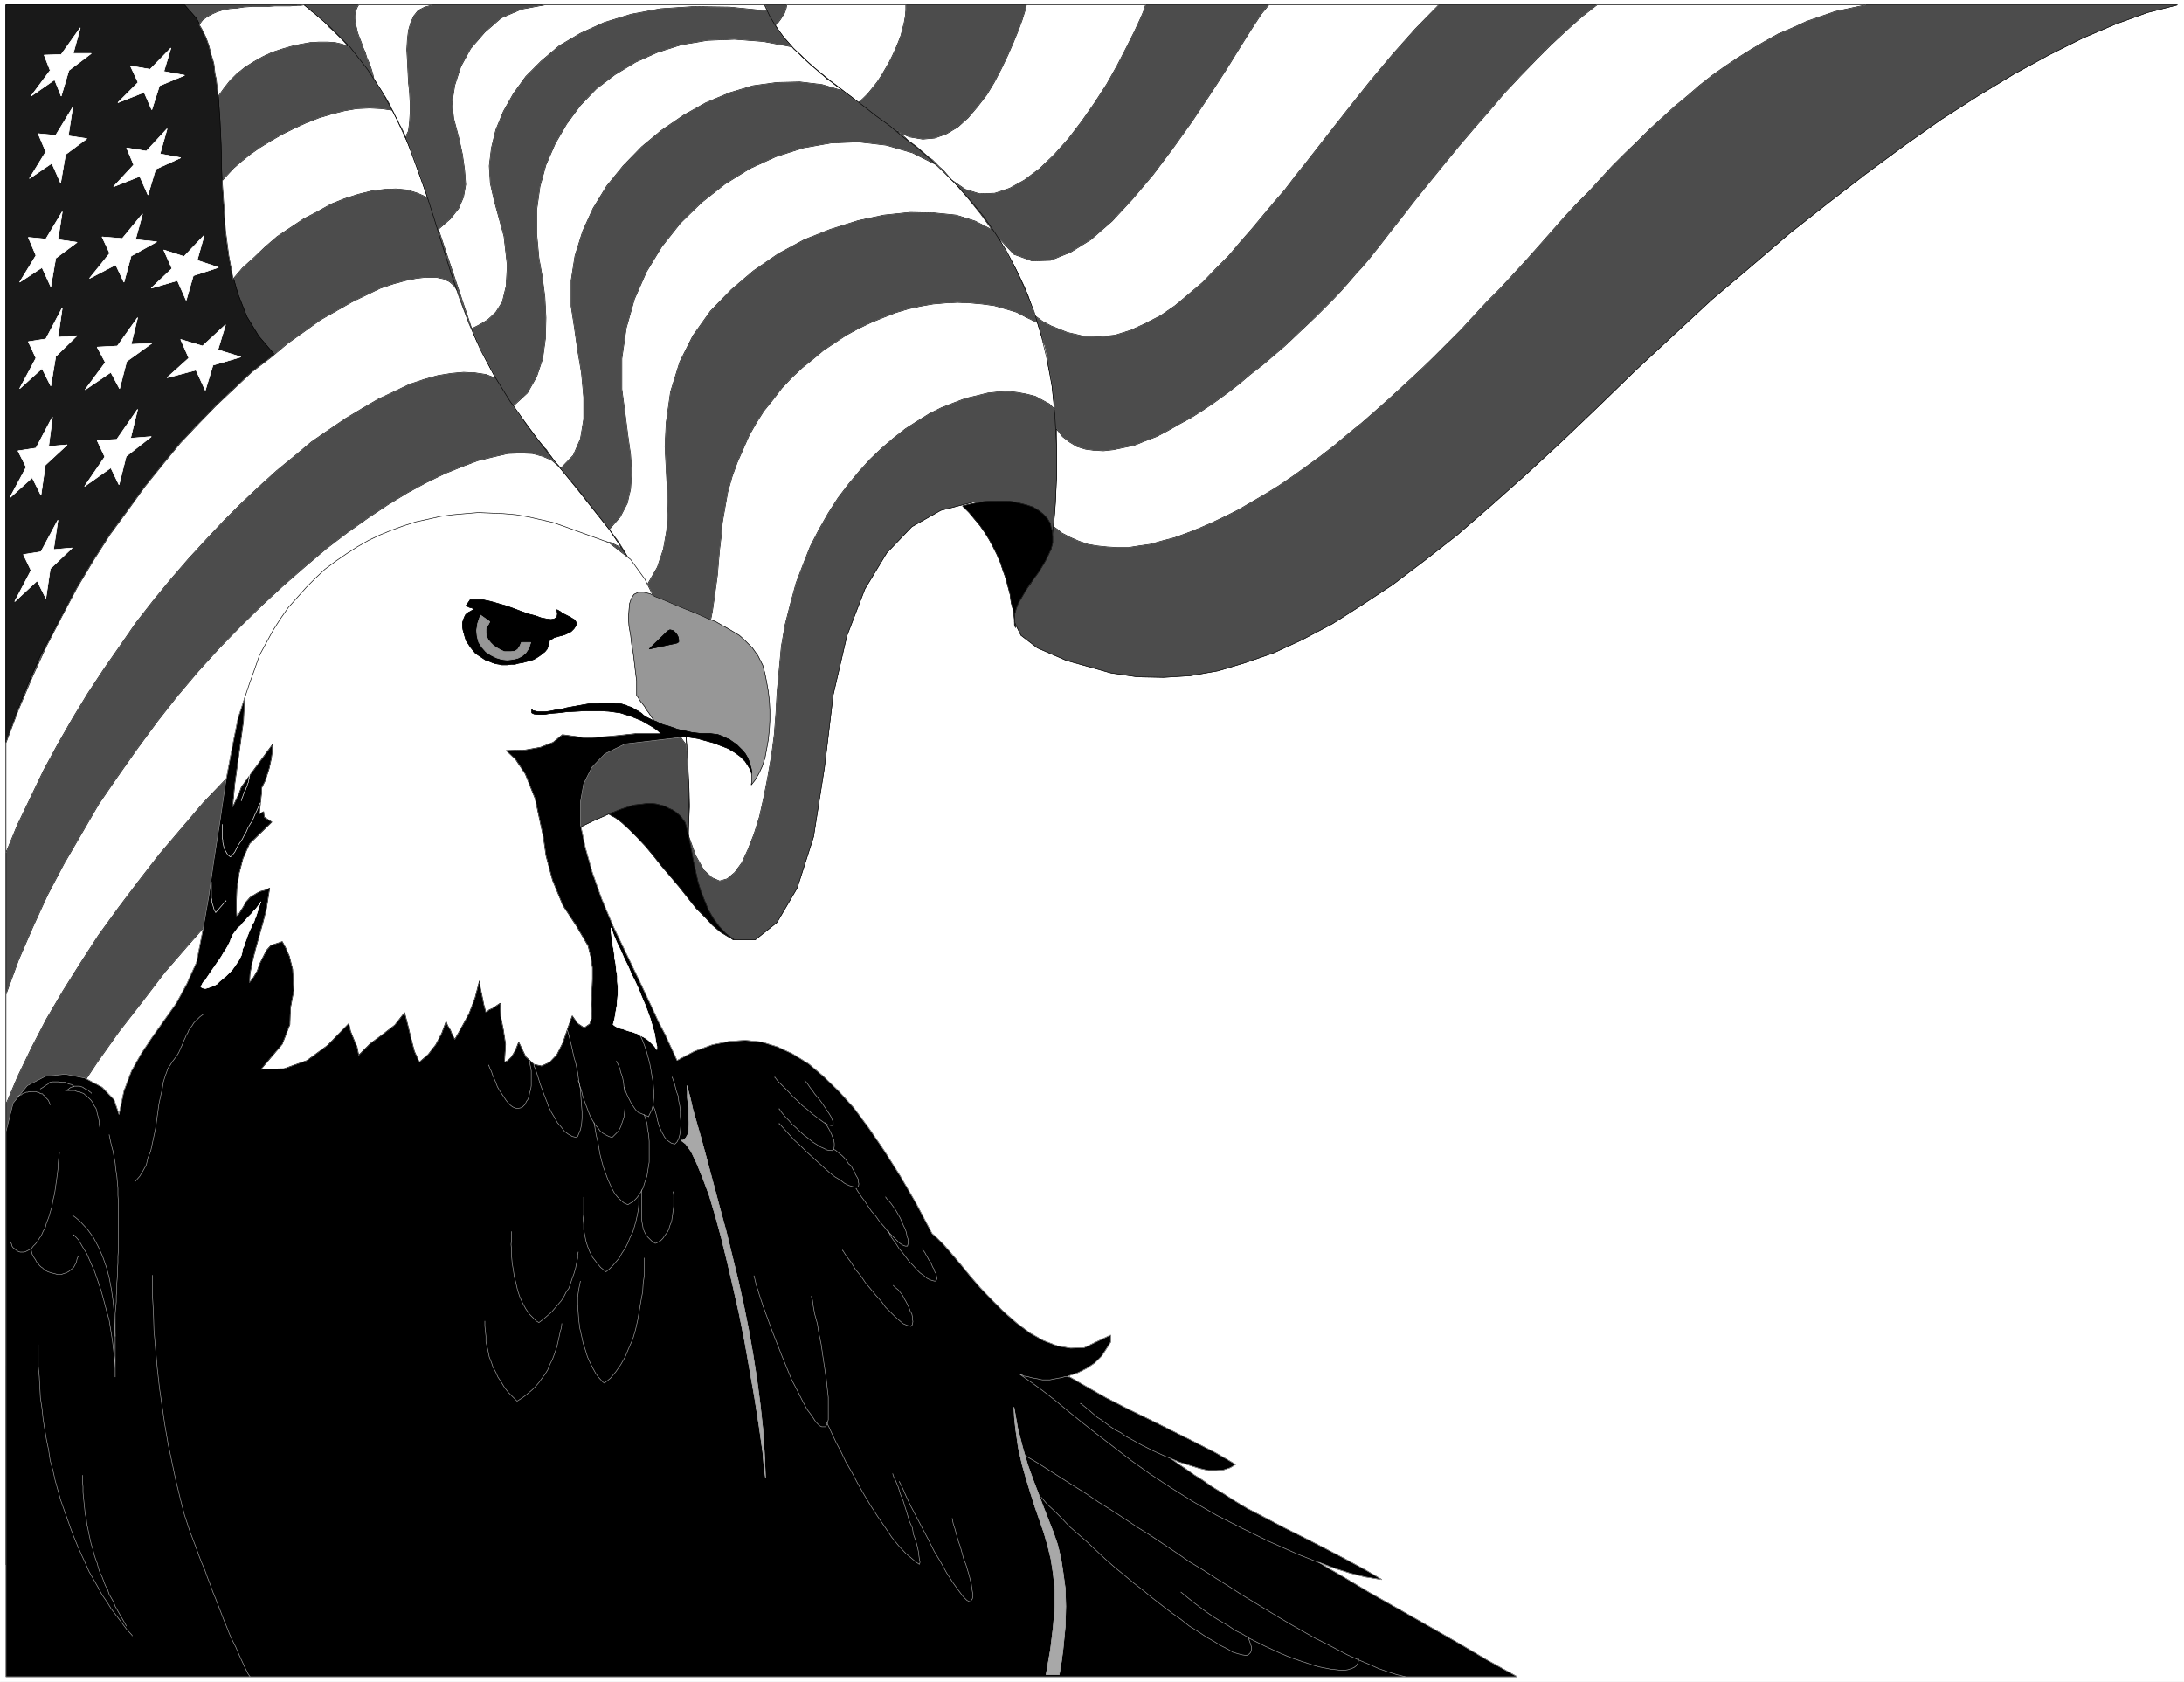 <svg width="3989.948" height="3071.661" viewBox="0 0 2992.461 2303.746" xmlns="http://www.w3.org/2000/svg"><rect x="0" y="0" width="2992.461" height="2303.746" fill="#808080" stroke="none"/><defs><clipPath id="a"><path d="M0 .988h2993V2305H0Zm0 0"/></clipPath><clipPath id="b"><path d="M0 .988h2992.46v2303.746H0Zm0 0"/></clipPath></defs><g clip-path="url(#a)" transform="translate(0 -.988)"><path style="fill:#fff;fill-opacity:1;fill-rule:nonzero;stroke:none" d="M0 2304.734h2992.46V.988H0Zm0 0"/></g><g clip-path="url(#b)" transform="translate(0 -.988)"><path style="fill:#fff;fill-opacity:1;fill-rule:evenodd;stroke:#fff;stroke-width:.19;stroke-linecap:square;stroke-linejoin:bevel;stroke-miterlimit:10;stroke-opacity:1" d="M0 .5h746.25V575H0Zm0 0" transform="matrix(4.01 0 0 -4.01 0 2306.74)"/></g><path style="fill:#4c4c4c;fill-opacity:1;fill-rule:evenodd;stroke:#4c4c4c;stroke-width:.19;stroke-linecap:square;stroke-linejoin:bevel;stroke-miterlimit:10;stroke-opacity:1" d="M2.05 573.32h741.96l-10.26-2.61-10.82-3.91-11.38-4.85-11.57-5.78-11.94-6.53-12.31-7.46-12.5-8.02-12.69-8.95-12.87-9.51-13.06-10.07-13.24-10.44L598.31 484l-13.44-11.37L572 460.7l-13.06-12.12-12.87-12.5-12.69-12.12-12.31-11.37-11.75-10.44-11.38-9.89-11.2-8.76-10.82-8.2-10.45-6.9-10.26-6.53-10.26-5.41-9.7-4.47-9.7-3.36-9.33-2.8-9.51-1.67-9.15-.56-8.95.18-8.96 1.31-15.29 4.29-9.89 4.28-5.6 4.29-2.24 4.48v4.1l1.68 3.73 2.05 3.17 1.87 2.24 1.12 2.79 1.31 3.55.74 4.66.37 4.66-.74 4.66-2.05 3.73-3.36 2.8-5.04 1.3-12.13-.37-11-2.8-9.89-5.59-8.58-8.95-7.46-12.31-6.16-16.03-4.67-20.14-2.98-24.8-3.73-23.68-5.6-17.53-6.9-11.75-7.46-5.96h-7.47l-6.53 5.4-5.41 11.19-3.35 16.22-1.12 5.04-2.24 3.73-2.99 2.61-3.73 1.3-4.85.38-5.41-.75-5.97-1.68-6.72-2.98-7.27-3.54-7.84-4.48-8.21-5.41-8.76-6.34-8.96-7.08-9.14-7.83-9.52-8.39-9.7-9.14-9.7-9.7-9.89-10.44-9.88-10.82-9.71-11.37-9.7-11.75-9.51-12.12-9.33-12.49-8.77-13.05-8.58-13.06-8.4-13.42-7.64-13.61-7.09-13.8-6.72-13.8-5.97-14.17-5.41-13.99L2.05 40.4Zm0 0" transform="matrix(4.01 0 0 -4.01 0 2305.752)"/><path style="fill:none;stroke:#000;stroke-width:.19;stroke-linecap:square;stroke-linejoin:bevel;stroke-miterlimit:10;stroke-opacity:1" d="M2.05 573.32h741.96l-10.26-2.61-10.82-3.91-11.38-4.85-11.57-5.78-11.94-6.53-12.31-7.46-12.5-8.02-12.69-8.95-12.87-9.51-13.06-10.07-13.24-10.44L598.31 484l-13.44-11.37L572 460.7l-13.06-12.12-12.87-12.5-12.69-12.12-12.31-11.37-11.75-10.44-11.38-9.89-11.2-8.76-10.82-8.2-10.45-6.9-10.26-6.53-10.26-5.41-9.7-4.47-9.7-3.36-9.33-2.8-9.51-1.67-9.15-.56-8.95.18-8.96 1.31-15.29 4.29-9.89 4.28-5.6 4.29-2.24 4.48v4.1l1.68 3.73 2.05 3.17 1.87 2.24 1.12 2.79 1.31 3.55.74 4.66.37 4.66-.74 4.66-2.05 3.73-3.36 2.8-5.04 1.3-12.13-.37-11-2.8-9.89-5.59-8.58-8.95-7.46-12.31-6.16-16.03-4.67-20.14-2.98-24.8-3.73-23.68-5.6-17.53-6.9-11.75-7.46-5.96h-7.47l-6.53 5.4-5.41 11.19-3.35 16.22-1.12 5.04-2.24 3.73-2.99 2.61-3.73 1.3-4.85.38-5.41-.75-5.97-1.68-6.72-2.98-7.27-3.54-7.84-4.48-8.21-5.41-8.76-6.34-8.96-7.08-9.14-7.83-9.52-8.39-9.7-9.14-9.7-9.7-9.89-10.44-9.88-10.82-9.71-11.37-9.7-11.75-9.51-12.12-9.33-12.49-8.77-13.05-8.58-13.06-8.4-13.42-7.64-13.61-7.09-13.8-6.72-13.8-5.97-14.17-5.41-13.99L2.05 40.4Zm0 0" transform="matrix(4.01 0 0 -4.01 0 2305.752)"/><path style="fill:#191919;fill-opacity:1;fill-rule:evenodd;stroke:#191919;stroke-width:.19;stroke-linecap:square;stroke-linejoin:bevel;stroke-miterlimit:10;stroke-opacity:1" d="M2.05 573.32h61.01l4.1-4.66 2.99-5.78 2.05-6.15 1.49-7.28.94-7.64.55-8.02.38-8.39.18-8.76.38-8.77.56-8.58.74-8.57 1.68-8.39 2.24-7.84 2.99-7.64 4.1-6.71 5.41-6.34-6.53-5.04-6.53-5.78-6.71-6.34-6.53-6.9-6.72-7.46-6.53-8.01-6.53-8.21-6.16-8.58-6.34-9.13-5.78-9.14-5.6-9.32-5.22-9.7-5.04-9.51-4.29-9.88-3.92-9.88-3.36-9.7zm0 0" transform="matrix(4.01 0 0 -4.01 0 2305.752)"/><path style="fill:none;stroke:#000;stroke-width:.19;stroke-linecap:square;stroke-linejoin:bevel;stroke-miterlimit:10;stroke-opacity:1" d="M2.05 573.32h61.01l4.1-4.66 2.99-5.78 2.05-6.15 1.49-7.28.94-7.64.55-8.02.38-8.39.18-8.76.38-8.77.56-8.58.74-8.57 1.68-8.39 2.24-7.84 2.99-7.64 4.1-6.71 5.41-6.34-6.53-5.04-6.53-5.78-6.71-6.34-6.53-6.9-6.72-7.46-6.53-8.01-6.53-8.21-6.16-8.58-6.34-9.13-5.78-9.14-5.6-9.32-5.22-9.7-5.04-9.51-4.29-9.88-3.92-9.88-3.36-9.7zm0 0" transform="matrix(4.01 0 0 -4.01 0 2305.752)"/><path style="fill:#fff;fill-opacity:1;fill-rule:evenodd;stroke:#fff;stroke-width:.19;stroke-linecap:square;stroke-linejoin:bevel;stroke-miterlimit:10;stroke-opacity:1" d="m74.63 542.18.93 1.31.93 1.3 2.05 2.61 2.43 2.43 2.8 2.23 2.98 1.87 2.99 1.68 3.17 1.49 3.36 1.12 3.17.93 3.36.75 3.17.56 2.98.18h2.99l2.61-.18 2.42-.56 2.06-.75-.38.37-1.3 1.5-.93.93-.94.93-.93.93-.93.93-1.12.94-.94 1.12-.93.93-1.12.93-.93.75-.93.93-1.12.74-.75.75-.93.75-.93.74-1.12-.18h-1.12l-2.43-.19h-5.22l-2.8-.19h-5.04l-2.8-.18-2.42-.38-2.43-.18-2.24-.38-2.23-.74-1.68-.75-1.68-.93-1.5-1.12-1.11-1.49.37-.75.37-.56.75-1.49.74-1.49.56-1.49.56-1.68.38-1.49.37-1.49.56-1.68.37-1.49.19-1.68.19-1.68.37-1.49.19-1.68.18-1.49.19-1.49zm0 0" transform="matrix(4.01 0 0 -4.01 0 2305.752)"/><path style="fill:none;stroke:#000;stroke-width:.19;stroke-linecap:square;stroke-linejoin:bevel;stroke-miterlimit:10;stroke-opacity:1" d="m74.63 542.18.93 1.31.93 1.3 2.05 2.61 2.43 2.43 2.8 2.23 2.98 1.87 2.99 1.68 3.17 1.49 3.36 1.12 3.17.93 3.36.75 3.17.56 2.98.18h2.99l2.61-.18 2.42-.56 2.06-.75-.38.37-1.3 1.5-.93.93-.94.93-.93.93-.93.93-1.12.94-.94 1.12-.93.93-1.12.93-.93.75-.93.93-1.12.74-.75.75-.93.75-.93.74-1.12-.18h-1.12l-2.43-.19h-5.22l-2.8-.19h-5.04l-2.8-.18-2.42-.38-2.43-.18-2.24-.38-2.23-.74-1.68-.75-1.68-.93-1.5-1.12-1.11-1.49.37-.75.37-.56.75-1.49.74-1.49.56-1.49.56-1.68.38-1.49.37-1.49.56-1.68.37-1.49.19-1.68.19-1.68.37-1.49.19-1.68.18-1.49.19-1.49zm0 0" transform="matrix(4.01 0 0 -4.01 0 2305.752)"/><path style="fill:#fff;fill-opacity:1;fill-rule:evenodd;stroke:#fff;stroke-width:.19;stroke-linecap:square;stroke-linejoin:bevel;stroke-miterlimit:10;stroke-opacity:1" d="m79.66 479.72 3.17 3.73 3.92 3.54 3.92 3.73 4.1 3.54 4.48 2.98 4.48 2.99 4.66 2.42 4.67 2.61 4.66 1.87 4.67 1.49 4.47 1.12 4.48.56 3.92.18 3.92-.37 3.54-1.12 3.36-1.49-2.43 7.09-2.8 7.83-3.17 7.64-3.54 7.27-3.92.56-3.92.19-4.29-.19-4.29-.74-4.48-1.12-4.29-1.31-4.29-1.67-4.1-1.87-4.11-2.05-3.91-2.24-3.92-2.42-3.17-2.24-2.99-2.42-2.61-2.24-2.24-2.43-1.68-1.86.56-8.2.56-8.77 1.12-8.58zm0 0" transform="matrix(4.01 0 0 -4.01 0 2305.752)"/><path style="fill:none;stroke:#000;stroke-width:.19;stroke-linecap:square;stroke-linejoin:bevel;stroke-miterlimit:10;stroke-opacity:1" d="m79.66 479.72 3.17 3.73 3.92 3.54 3.92 3.73 4.1 3.54 4.48 2.98 4.48 2.99 4.66 2.42 4.67 2.61 4.66 1.87 4.67 1.49 4.47 1.12 4.48.56 3.92.18 3.92-.37 3.54-1.12 3.36-1.49-2.43 7.09-2.8 7.83-3.17 7.64-3.54 7.27-3.92.56-3.92.19-4.29-.19-4.29-.74-4.48-1.12-4.29-1.31-4.29-1.67-4.1-1.87-4.11-2.05-3.91-2.24-3.92-2.42-3.17-2.24-2.99-2.42-2.61-2.24-2.24-2.43-1.68-1.86.56-8.2.56-8.77 1.12-8.58zm0 0" transform="matrix(4.01 0 0 -4.01 0 2305.752)"/><path style="fill:#fff;fill-opacity:1;fill-rule:evenodd;stroke:#fff;stroke-width:.19;stroke-linecap:square;stroke-linejoin:bevel;stroke-miterlimit:10;stroke-opacity:1" d="m2.05 321.22 4.29 11.37 4.67 11.01 4.85 10.62 5.22 10.07 5.23 9.89 5.59 9.32 5.6 8.76 6.16 8.39 5.78 8.02 6.16 7.65 5.97 7.27 6.34 6.71 6.16 6.34 6.15 5.78 5.97 5.6 6.35 4.84 5.78 4.85 5.78 4.11 5.41 3.91 5.6 3.17 5.22 2.98 5.04 2.43 4.66 2.24 4.48 1.49 4.11 1.12 3.73.74 3.36.38h3.17l2.61-.56 2.05-.94 1.49-1.3 1.31-1.87 3.17-8.76 3.17-7.83 3.36-6.9 3.36-6.34-3.36 1.3-3.73.56-3.92.19-4.1-.37-4.67-.75-4.66-1.3-5.04-1.68-5.04-2.43-5.59-2.61-5.41-3.17-5.6-3.35-5.78-3.92-5.97-4.1-5.79-4.85-6.15-5.03-5.97-5.41-5.97-5.6-6.16-6.15-5.97-6.34-6.16-6.71-5.97-6.9-5.97-7.27-5.97-7.65-5.41-7.83-5.59-8.02-5.41-8.2-5.23-8.58-5.03-8.76-4.85-8.95-4.48-9.33-4.48-9.32-3.92-9.51zm0 0" transform="matrix(4.01 0 0 -4.01 0 2305.752)"/><path style="fill:none;stroke:#000;stroke-width:.19;stroke-linecap:square;stroke-linejoin:bevel;stroke-miterlimit:10;stroke-opacity:1" d="m2.05 321.22 4.29 11.37 4.67 11.01 4.85 10.62 5.22 10.07 5.23 9.89 5.59 9.32 5.6 8.76 6.16 8.39 5.78 8.02 6.16 7.65 5.97 7.27 6.34 6.71 6.16 6.34 6.15 5.78 5.97 5.6 6.35 4.84 5.78 4.85 5.78 4.11 5.41 3.91 5.6 3.17 5.22 2.98 5.04 2.43 4.66 2.24 4.48 1.49 4.11 1.12 3.73.74 3.36.38h3.17l2.61-.56 2.05-.94 1.49-1.3 1.31-1.87 3.17-8.76 3.17-7.83 3.36-6.9 3.36-6.34-3.36 1.3-3.73.56-3.92.19-4.1-.37-4.67-.75-4.66-1.3-5.04-1.68-5.04-2.43-5.59-2.61-5.41-3.17-5.6-3.35-5.78-3.92-5.97-4.1-5.79-4.85-6.15-5.03-5.97-5.41-5.97-5.6-6.16-6.15-5.97-6.34-6.16-6.71-5.97-6.9-5.97-7.27-5.97-7.65-5.41-7.83-5.59-8.02-5.41-8.2-5.23-8.58-5.03-8.76-4.85-8.95-4.48-9.33-4.48-9.32-3.92-9.51zm0 0" transform="matrix(4.01 0 0 -4.01 0 2305.752)"/><path style="fill:#fff;fill-opacity:1;fill-rule:evenodd;stroke:#fff;stroke-width:.19;stroke-linecap:square;stroke-linejoin:bevel;stroke-miterlimit:10;stroke-opacity:1" d="m2.05 235.26 4.29 11.75 4.85 11.18 5.04 11.01 5.6 10.62 5.97 10.26 5.97 10.26 6.53 9.51 6.71 9.51 6.72 9.13 6.9 8.77 7.09 8.39 7.28 8.01 7.46 7.65 7.28 7.09 7.27 6.71 7.28 6.34 7.27 6.15 7.09 5.41 7.09 5.03 6.72 4.48 6.72 4.1 6.53 3.54 6.15 2.99 5.97 2.42 5.41 2.05 5.41 1.31 4.85 1.12 4.48.18 3.92-.18 3.54-.94 2.99-1.3 2.61-2.24 6.34-7.83 5.6-7.09 5.22-6.52 4.29-6.34-3.73 1.86-4.1.75-4.66.37-5.42-.56-5.59-1.12-5.97-1.67-6.35-2.24-6.71-3.17-6.9-3.55-7.28-4.1-7.46-4.66-7.47-5.03-7.83-5.6-7.84-5.96-8.02-6.53-8.02-6.9-8.02-7.09-8.03-7.64-8.02-7.83-7.83-8.21-7.84-8.2-7.46-8.77-7.46-8.76-7.09-9.14-6.91-9.13-6.9-9.51-6.16-9.51-5.97-9.51-5.59-9.51-5.04-9.7-4.66-9.69-4.11-9.7zm0 0" transform="matrix(4.01 0 0 -4.01 0 2305.752)"/><path style="fill:none;stroke:#000;stroke-width:.19;stroke-linecap:square;stroke-linejoin:bevel;stroke-miterlimit:10;stroke-opacity:1" d="m2.05 235.26 4.29 11.75 4.85 11.18 5.04 11.01 5.6 10.62 5.97 10.26 5.97 10.26 6.53 9.51 6.71 9.51 6.72 9.13 6.9 8.77 7.09 8.39 7.28 8.01 7.46 7.65 7.28 7.09 7.27 6.71 7.28 6.34 7.27 6.15 7.09 5.41 7.09 5.03 6.72 4.48 6.72 4.1 6.53 3.54 6.15 2.99 5.97 2.42 5.41 2.05 5.41 1.31 4.85 1.12 4.48.18 3.92-.18 3.54-.94 2.99-1.3 2.61-2.24 6.34-7.83 5.6-7.09 5.22-6.52 4.29-6.34-3.73 1.86-4.1.75-4.66.37-5.42-.56-5.59-1.12-5.97-1.67-6.35-2.24-6.71-3.17-6.9-3.55-7.28-4.1-7.46-4.66-7.47-5.03-7.83-5.6-7.84-5.96-8.02-6.53-8.02-6.9-8.02-7.09-8.03-7.64-8.02-7.83-7.83-8.21-7.84-8.2-7.46-8.77-7.46-8.76-7.09-9.14-6.91-9.13-6.9-9.51-6.16-9.51-5.97-9.51-5.59-9.51-5.04-9.7-4.66-9.69-4.11-9.7zm0 0" transform="matrix(4.01 0 0 -4.01 0 2305.752)"/><path style="fill:#fff;fill-opacity:1;fill-rule:evenodd;stroke:#fff;stroke-width:.19;stroke-linecap:square;stroke-linejoin:bevel;stroke-miterlimit:10;stroke-opacity:1" d="m2.05 152.65 3.73 9.7 4.29 9.7 4.86 10.07 5.59 10.07 6.16 10.06 6.71 10.07 7.28 10.26 7.84 10.07 7.83 10.25 8.58 9.89 8.59 9.69 8.95 9.51 8.77 9.51 9.33 8.77 9.33 8.76 9.32 8.02 9.15 8.02 9.14 7.46 9.14 6.89 8.77 6.34 8.58 5.97 8.39 5.22 8.03 4.29 7.46 3.73 7.27 3.17 6.72 2.24 5.97 1.49 5.6.37 4.85-.18 4.1-1.5 3.36-2.23 2.8-3.36 1.31-4.85 1.3-5.03.93-4.66.75-4.48.75-4.29.56-4.1.18-3.73.38-3.54-3.36 4.47-3.92 2.99-4.66 1.86-5.23.93-5.97-.18-6.15-1.31-6.91-2.05-7.27-3.17-7.84-3.92-8.02-4.84-8.4-5.41-8.39-6.15-8.96-6.72-8.95-7.64-9.14-7.83-9.14-8.58-9.33-8.95-9.14-9.32-9.15-9.7-8.95-10.07-8.96-10.26-8.76-10.62-8.4-10.63-8.21-10.82-7.83-10.81-7.28-10.82-7.09-10.63-6.72-10.81-5.97-10.63-5.41-10.07-4.85-10.26-4.29-9.88Zm0 0" transform="matrix(4.01 0 0 -4.01 0 2305.752)"/><path style="fill:none;stroke:#000;stroke-width:.19;stroke-linecap:square;stroke-linejoin:bevel;stroke-miterlimit:10;stroke-opacity:1" d="m2.05 152.65 3.73 9.7 4.29 9.7 4.86 10.07 5.59 10.07 6.16 10.06 6.71 10.07 7.28 10.26 7.84 10.07 7.83 10.25 8.58 9.89 8.59 9.69 8.95 9.51 8.77 9.51 9.33 8.77 9.33 8.76 9.32 8.02 9.15 8.02 9.14 7.46 9.14 6.89 8.77 6.34 8.58 5.97 8.39 5.22 8.03 4.29 7.46 3.73 7.27 3.17 6.72 2.24 5.97 1.49 5.6.37 4.85-.18 4.1-1.5 3.36-2.23 2.8-3.36 1.31-4.85 1.3-5.03.93-4.66.75-4.48.75-4.29.56-4.1.18-3.73.38-3.54-3.36 4.47-3.92 2.99-4.66 1.86-5.23.93-5.97-.18-6.15-1.31-6.91-2.05-7.27-3.17-7.84-3.92-8.02-4.84-8.4-5.41-8.39-6.15-8.96-6.72-8.95-7.64-9.14-7.83-9.14-8.58-9.33-8.95-9.14-9.32-9.15-9.7-8.95-10.07-8.96-10.26-8.76-10.62-8.4-10.63-8.21-10.82-7.83-10.81-7.28-10.82-7.09-10.63-6.72-10.81-5.97-10.63-5.41-10.07-4.85-10.26-4.29-9.88Zm0 0" transform="matrix(4.01 0 0 -4.01 0 2305.752)"/><path style="fill:#fff;fill-opacity:1;fill-rule:evenodd;stroke:#fff;stroke-width:.19;stroke-linecap:square;stroke-linejoin:bevel;stroke-miterlimit:10;stroke-opacity:1" d="m360.44 435.15-1.87 1.87-2.42 1.3-2.43 1.31-2.98.74-2.99.56-3.17.37-3.54-.18-3.55-.38-3.73-.93-3.92-.93-3.92-1.49-4.29-1.68-4.1-2.05-3.92-2.43-4.1-2.61-4.29-3.35-3.92-3.36-3.92-3.73-3.73-4.1-3.73-4.48-3.55-4.66-3.35-5.22-3.18-5.59-2.98-5.78-2.43-6.16-2.42-6.34-1.87-6.89-1.86-7.28-1.31-7.46-.75-8.01-.74-8.02-.37-6.9-.56-7.27-.94-7.09-1.3-7.46-1.31-6.71-1.49-6.71-1.87-5.97-2.05-5.22-2.05-4.48-2.43-3.35-2.61-2.24-2.61-.75-2.61 1.12-2.8 2.61-2.8 5.04-2.61 7.27.56 9.51-.19 5.97-.37 6.34-.37 6.52-.38 6.34-.74 6.34-.75 5.78-1.12 4.85 2.24 1.68 1.68 1.86 1.49 2.43 1.49 2.42 1.31 2.8 1.12 2.98.93 3.17.75 3.55.74 3.72.56 3.92.56 4.1.56 4.1.38 4.48.37 4.29.56 4.66.37 4.48.94 5.4.93 5.22 1.49 5.23 1.68 4.66 2.05 4.66 2.05 4.66 2.43 4.29 2.61 4.1 3.17 3.92 2.99 3.91 3.36 3.55 3.54 3.35 3.73 2.99 3.55 2.98 3.91 2.61 3.92 2.61 4.11 2.24 4.29 2.05 4.1 1.68 4.29 1.68 4.29 1.3 4.29.93 4.3.75 4.29.37 4.1.19 4.29-.19 4.11-.37 4.1-.56 3.92-1.12 3.73-1.12 3.54-1.86 3.55-1.68 1.3-4.29 1.31-3.73.75-3.54.37-3.36.75-3.54.56-3.36.37-3.73zm0 0" transform="matrix(4.01 0 0 -4.01 0 2305.752)"/><path style="fill:none;stroke:#000;stroke-width:.19;stroke-linecap:square;stroke-linejoin:bevel;stroke-miterlimit:10;stroke-opacity:1" d="m360.44 435.15-1.87 1.87-2.42 1.3-2.43 1.31-2.98.74-2.99.56-3.17.37-3.54-.18-3.55-.38-3.73-.93-3.92-.93-3.92-1.49-4.29-1.68-4.1-2.05-3.92-2.43-4.1-2.61-4.29-3.35-3.92-3.36-3.92-3.73-3.73-4.1-3.73-4.48-3.55-4.66-3.35-5.22-3.18-5.59-2.98-5.78-2.43-6.16-2.42-6.34-1.87-6.89-1.86-7.28-1.31-7.46-.75-8.01-.74-8.02-.37-6.9-.56-7.27-.94-7.09-1.3-7.46-1.31-6.71-1.49-6.71-1.87-5.97-2.05-5.22-2.05-4.48-2.43-3.35-2.61-2.24-2.61-.75-2.61 1.12-2.8 2.61-2.8 5.04-2.61 7.27.56 9.51-.19 5.97-.37 6.34-.37 6.52-.38 6.34-.74 6.34-.75 5.78-1.12 4.85 2.24 1.68 1.68 1.86 1.49 2.43 1.49 2.42 1.31 2.8 1.12 2.98.93 3.17.75 3.55.74 3.72.56 3.92.56 4.1.56 4.1.38 4.48.37 4.29.56 4.66.37 4.48.94 5.4.93 5.22 1.49 5.23 1.68 4.66 2.05 4.66 2.05 4.66 2.43 4.29 2.61 4.1 3.17 3.92 2.99 3.91 3.36 3.55 3.54 3.35 3.73 2.99 3.55 2.98 3.91 2.61 3.92 2.61 4.11 2.24 4.29 2.05 4.1 1.68 4.29 1.68 4.29 1.3 4.29.93 4.3.75 4.29.37 4.1.19 4.29-.19 4.11-.37 4.1-.56 3.92-1.12 3.73-1.12 3.54-1.86 3.55-1.68 1.3-4.29 1.31-3.73.75-3.54.37-3.36.75-3.54.56-3.36.37-3.73zm0 0" transform="matrix(4.01 0 0 -4.01 0 2305.752)"/><path style="fill:#fff;fill-opacity:1;fill-rule:evenodd;stroke:#fff;stroke-width:.19;stroke-linecap:square;stroke-linejoin:bevel;stroke-miterlimit:10;stroke-opacity:1" d="m221.08 375.11 3.54 6.15 2.05 6.16 1.12 6.34.38 6.89-.19 6.9-.37 7.28-.38 7.64.38 8.02 1.49 10.63 3.17 10.25 4.48 8.95 5.97 8.39 7.09 7.28 7.65 6.52 8.39 5.78 8.96 4.85 8.95 3.54 9.52 2.99 8.76 1.86 8.96.93 8.21-.18 7.46-.75 6.53-2.05 5.78-2.98-3.91 5.41-4.48 5.59-4.85 5.59-5.04 5.22-8.95 4.48-8.96 2.61-9.51 1.12-9.33-.37-9.52-1.68-9.32-2.99-8.96-4.1-8.39-5.22-8.03-6.34-7.27-7.08-6.35-8.02-5.22-8.58-4.1-9.32-2.8-9.89-1.5-10.44v-10.44l1.12-8.39.94-7.46.93-6.53.37-5.96-.37-5.78-1.12-4.85-2.42-4.66-3.74-4.29 3.18-4.29 3.17-5.22 3.54-5.22zm0 0" transform="matrix(4.01 0 0 -4.01 0 2305.752)"/><path style="fill:none;stroke:#000;stroke-width:.19;stroke-linecap:square;stroke-linejoin:bevel;stroke-miterlimit:10;stroke-opacity:1" d="m221.08 375.11 3.54 6.15 2.05 6.16 1.12 6.34.38 6.89-.19 6.9-.37 7.28-.38 7.64.38 8.02 1.49 10.63 3.17 10.25 4.48 8.95 5.97 8.39 7.09 7.28 7.65 6.52 8.39 5.78 8.96 4.85 8.95 3.54 9.52 2.99 8.76 1.86 8.96.93 8.21-.18 7.46-.75 6.53-2.05 5.78-2.98-3.91 5.41-4.48 5.59-4.85 5.59-5.04 5.22-8.95 4.48-8.96 2.61-9.51 1.12-9.33-.37-9.52-1.68-9.32-2.99-8.96-4.1-8.39-5.22-8.03-6.34-7.27-7.08-6.35-8.02-5.22-8.58-4.1-9.32-2.8-9.89-1.5-10.44v-10.44l1.12-8.39.94-7.46.93-6.53.37-5.96-.37-5.78-1.12-4.85-2.42-4.66-3.74-4.29 3.18-4.29 3.17-5.22 3.54-5.22zm0 0" transform="matrix(4.01 0 0 -4.01 0 2305.752)"/><path style="fill:#fff;fill-opacity:1;fill-rule:evenodd;stroke:#fff;stroke-width:.19;stroke-linecap:square;stroke-linejoin:bevel;stroke-miterlimit:10;stroke-opacity:1" d="m288.43 543.86-7.47 2.24-7.65.93-7.83-.19-8.21-1.12-8.02-2.42-8.02-3.36-7.65-4.28-7.65-5.23-6.72-5.59-6.34-6.53-5.6-6.89-4.66-7.65-3.55-7.83-2.61-8.39-1.31-8.39v-8.77l1.12-7.27 1.12-7.83 1.31-7.83.75-8.21v-7.46l-1.12-6.71-2.43-5.59-4.29-4.48-.75.93-.93.94-.75.93-.74 1.12-.75.93-.37.56-.56.93-.75.75-.93 1.12-.75.93-.74.93-.38.56-.74.93-.37.56-.56.75-.56.74-.38.56-.56.75-.56.75-2.24 2.98-1.86 2.61 4.85 4.47 3.17 5.6 2.05 6.15.94 6.9.18 7.09-.37 7.08-.93 7.09-1.12 6.34-.75 8.2v8.02l1.12 8.02 2.05 7.46 3.17 7.27 3.92 6.71 4.67 6.34 5.41 5.6 6.34 4.84 7.09 4.29 7.46 3.36 8.21 2.61 8.96 1.49 9.14.37 9.7-.74 10.07-1.87.94-.93.74-.74.93-.75.75-.93.93-.75.75-.74.75-.75.74-.75.93-.56.75-.74 1.31-1.31.93-.56.75-.74.74-.75.94-.56 2.61-2.05zm0 0" transform="matrix(4.01 0 0 -4.01 0 2305.752)"/><path style="fill:none;stroke:#000;stroke-width:.19;stroke-linecap:square;stroke-linejoin:bevel;stroke-miterlimit:10;stroke-opacity:1" d="m288.43 543.86-7.47 2.24-7.65.93-7.83-.19-8.21-1.12-8.02-2.42-8.02-3.36-7.65-4.28-7.65-5.23-6.72-5.59-6.34-6.53-5.6-6.89-4.66-7.65-3.55-7.83-2.61-8.39-1.31-8.39v-8.77l1.12-7.27 1.12-7.83 1.31-7.83.75-8.21v-7.46l-1.12-6.71-2.43-5.59-4.29-4.48-.75.93-.93.94-.75.93-.74 1.12-.75.93-.37.56-.56.93-.75.75-.93 1.12-.75.93-.74.93-.38.56-.74.93-.37.56-.56.75-.56.74-.38.56-.56.75-.56.75-2.24 2.98-1.86 2.61 4.85 4.47 3.17 5.6 2.05 6.15.94 6.9.18 7.09-.37 7.08-.93 7.09-1.12 6.34-.75 8.2v8.02l1.12 8.02 2.05 7.46 3.17 7.27 3.92 6.71 4.67 6.34 5.41 5.6 6.34 4.84 7.09 4.29 7.46 3.36 8.21 2.61 8.96 1.49 9.14.37 9.7-.74 10.07-1.87.94-.93.74-.74.93-.75.75-.93.93-.75.75-.74.75-.75.74-.75.93-.56.75-.74 1.31-1.31.93-.56.75-.74.74-.75.94-.56 2.61-2.05zm0 0" transform="matrix(4.01 0 0 -4.01 0 2305.752)"/><path style="fill:#fff;fill-opacity:1;fill-rule:evenodd;stroke:#fff;stroke-width:.19;stroke-linecap:square;stroke-linejoin:bevel;stroke-miterlimit:10;stroke-opacity:1" d="m262.31 571.27-13.06 1.31-12.13.18-11.38-.74-10.07-1.87-9.15-2.8-8.2-3.72-7.28-4.29-6.16-5.22-5.22-5.23-4.29-5.96-3.36-5.97-2.61-6.34-1.49-6.15-.75-6.16.37-5.96 1.31-5.78 3.36-12.31 1.12-9.88-.38-7.09-1.3-5.41-2.24-3.54-2.8-2.61-2.8-1.68-2.61-1.3-11.38 33.93 4.1 3.55 2.8 3.54 1.68 3.92.75 4.28-.38 5.04-.74 5.22-1.31 5.97-1.68 6.34-.56 5.4.94 5.97 2.05 6.34 3.36 6.15 4.85 5.6 5.59 4.85 6.91 2.98 8.02 1.49h75.18zm0 0" transform="matrix(4.01 0 0 -4.01 0 2305.752)"/><path style="fill:none;stroke:#000;stroke-width:.19;stroke-linecap:square;stroke-linejoin:bevel;stroke-miterlimit:10;stroke-opacity:1" d="m262.31 571.27-13.06 1.31-12.13.18-11.38-.74-10.07-1.87-9.15-2.8-8.2-3.72-7.28-4.29-6.16-5.22-5.22-5.23-4.29-5.96-3.36-5.97-2.61-6.34-1.49-6.15-.75-6.16.37-5.96 1.31-5.78 3.36-12.31 1.12-9.88-.38-7.09-1.3-5.41-2.24-3.54-2.8-2.61-2.8-1.68-2.61-1.3-11.38 33.93 4.1 3.55 2.8 3.54 1.68 3.92.75 4.28-.38 5.04-.74 5.22-1.31 5.97-1.68 6.34-.56 5.4.94 5.97 2.05 6.34 3.36 6.15 4.85 5.6 5.59 4.85 6.91 2.98 8.02 1.49h75.18zm0 0" transform="matrix(4.01 0 0 -4.01 0 2305.752)"/><path style="fill:#fff;fill-opacity:1;fill-rule:evenodd;stroke:#fff;stroke-width:.19;stroke-linecap:square;stroke-linejoin:bevel;stroke-miterlimit:10;stroke-opacity:1" d="M147.76 573.32h-25.19l-.37-.56-.75-1.68-.18-1.3v-1.31l.18-1.49.38-1.49.37-1.68.56-1.49.74-1.86.56-1.68.75-1.68.56-1.87.75-1.67.74-2.05.56-1.87.38-1.68.37-.56 1.12-1.86.74-1.12.75-1.31.93-1.3.75-1.31.75-1.3.56-1.31.74-1.3.56-1.31.75-1.3.56-1.31.74-1.3 1.12-2.24.38-1.31.37 1.31.56 1.12.37 2.98.19 3.17v3.54l-.19 3.55-.37 3.54-.19 3.92-.18 3.54-.19 3.54.19 3.36.37 3.17.75 2.61 1.11 2.42 1.5 1.87 2.24 1.12zm0 0" transform="matrix(4.01 0 0 -4.01 0 2305.752)"/><path style="fill:none;stroke:#000;stroke-width:.19;stroke-linecap:square;stroke-linejoin:bevel;stroke-miterlimit:10;stroke-opacity:1" d="M147.76 573.32h-25.19l-.37-.56-.75-1.68-.18-1.3v-1.31l.18-1.49.38-1.49.37-1.68.56-1.49.74-1.86.56-1.68.75-1.68.56-1.87.75-1.67.74-2.05.56-1.87.38-1.68.37-.56 1.12-1.86.74-1.12.75-1.31.93-1.3.75-1.31.75-1.3.56-1.31.74-1.3.56-1.31.75-1.3.56-1.31.74-1.3 1.12-2.24.38-1.31.37 1.31.56 1.12.37 2.98.19 3.17v3.54l-.19 3.55-.37 3.54-.19 3.92-.18 3.54-.19 3.54.19 3.36.37 3.17.75 2.61 1.11 2.42 1.5 1.87 2.24 1.12zm0 0" transform="matrix(4.01 0 0 -4.01 0 2305.752)"/><path style="fill:#fff;fill-opacity:1;fill-rule:evenodd;stroke:#fff;stroke-width:.19;stroke-linecap:square;stroke-linejoin:bevel;stroke-miterlimit:10;stroke-opacity:1" d="m293.28 539.94-.38.38-1.86 1.49-1.49 1.12-1.68 1.3-1.87 1.49-2.05 1.5-2.05 1.67-2.06 1.68-2.23 1.87-2.06 1.86-2.05 2.05-2.24 1.87-1.68 2.05-1.86 2.05-1.5 2.05-1.3 2.05.75.56.55.75.56.74.56.94.56.74.38.93.37 1.12.19 1.12h40.67v-1.86l-.19-2.05-.37-2.06-.56-2.23-.56-2.24-.93-2.42-.94-2.24-1.12-2.43-1.12-2.23-1.3-2.24-1.31-2.24-1.49-2.24-1.49-1.86-1.5-1.87-1.67-1.67zm0 0" transform="matrix(4.01 0 0 -4.01 0 2305.752)"/><path style="fill:none;stroke:#000;stroke-width:.19;stroke-linecap:square;stroke-linejoin:bevel;stroke-miterlimit:10;stroke-opacity:1" d="m293.28 539.94-.38.38-1.86 1.49-1.49 1.12-1.68 1.3-1.87 1.49-2.05 1.5-2.05 1.67-2.06 1.68-2.23 1.87-2.06 1.86-2.05 2.05-2.24 1.87-1.68 2.05-1.86 2.05-1.5 2.05-1.3 2.05.75.56.55.75.56.74.56.94.56.74.38.93.37 1.12.19 1.12h40.67v-1.86l-.19-2.05-.37-2.06-.56-2.23-.56-2.24-.93-2.42-.94-2.24-1.12-2.43-1.12-2.23-1.3-2.24-1.31-2.24-1.49-2.24-1.49-1.86-1.5-1.87-1.67-1.67zm0 0" transform="matrix(4.01 0 0 -4.01 0 2305.752)"/><path style="fill:#fff;fill-opacity:1;fill-rule:evenodd;stroke:#fff;stroke-width:.19;stroke-linecap:square;stroke-linejoin:bevel;stroke-miterlimit:10;stroke-opacity:1" d="m324.99 513.65-.37.56-1.31 1.49-.93 1.12-1.31 1.12-1.12 1.12-1.3 1.31-1.31.93-1.49 1.3-1.31 1.12-1.3 1.12-1.49 1.12-1.31.93-1.12 1.12-1.12.93-1.12.75-.74.74 2.23-1.3 2.24-.93 4.48-.75 4.11.37 4.1 1.5 3.73 2.23 3.55 3.17 3.17 3.73 3.17 4.1 2.61 4.29 2.43 4.67 2.23 4.66 1.87 4.29 1.68 4.1 1.31 3.54.93 2.98.56 2.24h40.67l-.56-1.86-.93-2.24-2.24-4.85-2.8-5.59-3.17-6.16-3.55-6.34-4.1-6.34-4.29-6.15-4.67-6.15-4.85-5.41-5.03-4.85-5.23-3.91-5.04-2.8-5.03-1.68-5.23-.19-4.85 1.5zm0 0" transform="matrix(4.01 0 0 -4.01 0 2305.752)"/><path style="fill:none;stroke:#000;stroke-width:.19;stroke-linecap:square;stroke-linejoin:bevel;stroke-miterlimit:10;stroke-opacity:1" d="m324.99 513.65-.37.56-1.31 1.49-.93 1.12-1.31 1.12-1.12 1.12-1.3 1.31-1.31.93-1.49 1.3-1.31 1.12-1.3 1.12-1.49 1.12-1.31.93-1.12 1.12-1.12.93-1.12.75-.74.74 2.23-1.3 2.24-.93 4.48-.75 4.11.37 4.1 1.5 3.73 2.23 3.55 3.17 3.17 3.73 3.17 4.1 2.61 4.29 2.43 4.67 2.23 4.66 1.87 4.29 1.68 4.1 1.31 3.54.93 2.98.56 2.24h40.67l-.56-1.86-.93-2.24-2.24-4.85-2.8-5.59-3.17-6.16-3.55-6.34-4.1-6.34-4.29-6.15-4.67-6.15-4.85-5.41-5.03-4.85-5.23-3.91-5.04-2.8-5.03-1.68-5.23-.19-4.85 1.5zm0 0" transform="matrix(4.01 0 0 -4.01 0 2305.752)"/><path style="fill:#fff;fill-opacity:1;fill-rule:evenodd;stroke:#fff;stroke-width:.19;stroke-linecap:square;stroke-linejoin:bevel;stroke-miterlimit:10;stroke-opacity:1" d="m353.54 467.22-1.12 3.36-1.12 3.36-1.5 3.54-1.67 3.54-1.68 3.36-1.87 3.35-1.86 3.17-1.5 2.8 5.23-5.59 6.15-2.24 6.35.19 6.9 2.79 6.9 4.29 7.28 6.34 6.9 7.46 7.09 8.39 6.72 8.95 6.53 9.14 5.97 8.95 5.59 8.58 4.85 7.83 4.11 6.52 3.17 4.85 2.61 3.17h58.02l-8.02-8.2-7.65-8.58-7.65-9.14-7.27-9.13-7.47-9.51-7.27-9.33-3.73-4.66-3.55-4.66-3.73-4.29-3.73-4.47-3.73-4.48-3.92-4.47-4.1-4.85-4.48-4.48-4.29-4.47-4.85-4.11-4.67-3.91-4.85-3.36-5.41-2.79-4.85-2.24-5.41-1.68-5.22-.56-5.41.19-5.6 1.3-5.6 2.24-2.8 1.49zm0 0" transform="matrix(4.01 0 0 -4.01 0 2305.752)"/><path style="fill:none;stroke:#000;stroke-width:.19;stroke-linecap:square;stroke-linejoin:bevel;stroke-miterlimit:10;stroke-opacity:1" d="m353.54 467.22-1.12 3.36-1.12 3.36-1.5 3.54-1.67 3.54-1.68 3.36-1.87 3.35-1.86 3.17-1.5 2.8 5.23-5.59 6.15-2.24 6.35.19 6.9 2.79 6.9 4.29 7.28 6.34 6.9 7.46 7.09 8.39 6.72 8.95 6.53 9.14 5.97 8.95 5.59 8.58 4.85 7.83 4.11 6.52 3.17 4.85 2.61 3.17h58.02l-8.02-8.2-7.65-8.58-7.65-9.14-7.27-9.13-7.47-9.51-7.27-9.33-3.73-4.66-3.55-4.66-3.73-4.29-3.73-4.47-3.73-4.48-3.92-4.47-4.1-4.85-4.48-4.48-4.29-4.47-4.85-4.11-4.67-3.91-4.85-3.36-5.41-2.79-4.85-2.24-5.41-1.68-5.22-.56-5.41.19-5.6 1.3-5.6 2.24-2.8 1.49zm0 0" transform="matrix(4.01 0 0 -4.01 0 2305.752)"/><path style="fill:#fff;fill-opacity:1;fill-rule:evenodd;stroke:#fff;stroke-width:.19;stroke-linecap:square;stroke-linejoin:bevel;stroke-miterlimit:10;stroke-opacity:1" d="m360.07 395.06.18 4.1.38 4.1.18 4.11.19 4.29v16.78l2.05-2.61 2.43-1.87 2.42-1.49 2.99-.93 2.79-.37 3.36-.19 3.36.37 3.55.75 3.54.74 3.73 1.5 3.92 1.49 3.92 2.05 3.92 2.24 4.1 2.23 4.1 2.61 4.11 2.8 4.1 2.98 4.11 3.17 3.73 3.17 4.1 3.17 3.73 3.17 3.92 3.36 3.55 3.36 3.54 3.35 3.55 3.36 6.15 6.15 2.8 2.99 2.61 2.98 2.24 2.61 2.24 2.42 2.05 2.43 3.55 4.47 3.91 5.04 4.11 5.22 4.48 5.78 4.66 5.78 4.85 5.97 5.04 6.15 5.22 6.15 5.23 5.97 5.22 6.15 5.41 5.78 5.41 5.6 5.22 5.22 5.41 5.03 5.04 4.48 5.23 4.1h91.78l-5.22-1.12-5.22-1.12-4.85-1.67-4.85-1.68-4.86-2.24-4.85-2.05-4.66-2.61-4.48-2.61-4.47-2.8-4.48-2.98-4.48-3.17-4.29-3.36-4.29-3.73-4.29-3.54-4.29-3.92-4.11-3.73-4.29-4.28-4.1-3.92-4.48-4.48-3.92-4.28-4.29-4.67-4.29-4.28-4.29-4.67-4.11-4.66-4.29-4.85-4.29-4.84-4.29-4.67-4.48-4.84-4.66-4.67-4.48-4.84-4.48-4.85-4.66-4.66-4.85-4.85-4.85-4.66-4.85-4.48-4.67-4.29-5.03-4.47-4.67-4.1-4.85-3.92-4.66-3.92-5.04-3.91-4.66-3.36-4.67-3.35-4.66-3.17-4.85-2.99-4.48-2.61-4.48-2.61-4.47-2.24-4.67-2.23-4.29-1.87-4.29-1.68-4.1-1.49-4.29-1.12-3.92-1.12-3.92-.56-3.55-.56h-3.91l-3.36.19-3.55.37-3.17.56-3.17 1.12-2.98 1.31-2.8 1.49-1.31 1.12zm0 0" transform="matrix(4.01 0 0 -4.01 0 2305.752)"/><path style="fill:none;stroke:#000;stroke-width:.19;stroke-linecap:square;stroke-linejoin:bevel;stroke-miterlimit:10;stroke-opacity:1" d="m360.07 395.06.18 4.1.38 4.1.18 4.11.19 4.29v16.78l2.05-2.61 2.43-1.87 2.42-1.49 2.99-.93 2.79-.37 3.36-.19 3.36.37 3.55.75 3.54.74 3.73 1.5 3.92 1.49 3.92 2.05 3.92 2.24 4.1 2.23 4.1 2.61 4.11 2.8 4.1 2.98 4.11 3.17 3.73 3.17 4.1 3.17 3.73 3.17 3.92 3.36 3.55 3.36 3.54 3.35 3.55 3.36 6.15 6.15 2.8 2.99 2.61 2.98 2.24 2.61 2.24 2.42 2.05 2.43 3.55 4.47 3.91 5.04 4.11 5.22 4.48 5.78 4.66 5.78 4.85 5.97 5.04 6.15 5.22 6.15 5.23 5.97 5.22 6.15 5.41 5.78 5.41 5.6 5.22 5.22 5.41 5.03 5.04 4.48 5.23 4.1h91.78l-5.22-1.12-5.22-1.12-4.85-1.67-4.85-1.68-4.86-2.24-4.85-2.05-4.66-2.61-4.48-2.61-4.47-2.8-4.48-2.98-4.48-3.17-4.29-3.36-4.29-3.73-4.29-3.54-4.29-3.92-4.11-3.73-4.29-4.28-4.1-3.92-4.48-4.48-3.92-4.28-4.29-4.67-4.29-4.28-4.29-4.67-4.11-4.66-4.29-4.85-4.29-4.84-4.29-4.67-4.48-4.84-4.66-4.67-4.48-4.84-4.48-4.85-4.66-4.66-4.85-4.85-4.85-4.66-4.85-4.48-4.67-4.29-5.03-4.47-4.67-4.1-4.85-3.92-4.66-3.92-5.04-3.91-4.66-3.36-4.67-3.35-4.66-3.17-4.85-2.99-4.48-2.61-4.48-2.61-4.47-2.24-4.67-2.23-4.29-1.87-4.29-1.68-4.1-1.49-4.29-1.12-3.92-1.12-3.92-.56-3.55-.56h-3.91l-3.36.19-3.55.37-3.17.56-3.17 1.12-2.98 1.31-2.8 1.49-1.31 1.12zm0 0" transform="matrix(4.01 0 0 -4.01 0 2305.752)"/><path style="fill:none;stroke:#000;stroke-width:.19;stroke-linecap:square;stroke-linejoin:bevel;stroke-miterlimit:10;stroke-opacity:1" d="m261.19 573.32 1.86-3.91 2.24-3.73 2.61-3.55 2.99-3.35 3.36-3.36 3.73-3.36 3.73-3.17 4.1-3.17 4.48-3.35 4.48-3.36 4.48-3.54 4.66-3.36 4.66-3.91 4.86-3.73 4.66-4.1 4.66-4.48 4.48-4.47 4.48-5.04 4.29-5.22 3.92-5.59 3.91-6.16 3.36-6.52 3.17-6.9 2.99-7.46 2.42-8.02 2.06-8.58 1.68-9.13.93-9.7.56-10.26v-11l-.56-11.75-1.31-12.49v-.18m-255.21 185.9 4.29-3.54 4.1-3.54 7.28-7.28 5.97-7.64 5.22-8.02 4.48-8.39 3.92-8.39 3.17-8.58 3.17-8.76 2.8-8.77 2.8-9.13 2.79-8.95 2.99-8.95 3.36-8.95 3.92-8.95 4.66-8.77 5.41-8.76 2.98-4.1 2.8-4.11 5.79-7.64 5.78-7.27 5.78-6.9 10.82-13.8 4.85-7.27 4.67-7.46 4.29-8.02 3.54-8.58 3.36-9.51 2.8-10.44 1.87-11.37 1.3-12.87.56-14.36-.18-15.85v-.18" transform="matrix(4.01 0 0 -4.01 0 2305.752)"/><path style="fill:#fff;fill-opacity:1;fill-rule:evenodd;stroke:#fff;stroke-width:.19;stroke-linecap:square;stroke-linejoin:bevel;stroke-miterlimit:10;stroke-opacity:1" d="m9.7 493.89 2.61-6.16-5.59-9.13 7.65 5.03 2.98-6.52 1.68 9.69 7.28 5.41-6.53.93 1.49 9.51-5.6-9.32zm0 0" transform="matrix(4.01 0 0 -4.01 0 2305.752)"/><path style="fill:none;stroke:#fff;stroke-width:.19;stroke-linecap:square;stroke-linejoin:bevel;stroke-miterlimit:10;stroke-opacity:1" d="m9.7 493.89 2.61-6.16-5.59-9.13 7.65 5.03 2.98-6.52 1.68 9.69 7.28 5.41-6.53.93 1.49 9.51-5.6-9.32zm0 0" transform="matrix(4.01 0 0 -4.01 0 2305.752)"/><path style="fill:#fff;fill-opacity:1;fill-rule:evenodd;stroke:#fff;stroke-width:.19;stroke-linecap:square;stroke-linejoin:bevel;stroke-miterlimit:10;stroke-opacity:1" d="m13.06 529.32 2.61-6.16-5.6-9.13 7.65 5.22 2.99-6.72 1.68 9.7 7.27 5.41-6.34.93 1.49 9.7-5.78-9.51zm0 0" transform="matrix(4.01 0 0 -4.01 0 2305.752)"/><path style="fill:none;stroke:#fff;stroke-width:.19;stroke-linecap:square;stroke-linejoin:bevel;stroke-miterlimit:10;stroke-opacity:1" d="m13.06 529.32 2.61-6.16-5.6-9.13 7.65 5.22 2.99-6.72 1.68 9.7 7.27 5.41-6.34.93 1.49 9.7-5.78-9.51zm0 0" transform="matrix(4.01 0 0 -4.01 0 2305.752)"/><path style="fill:#fff;fill-opacity:1;fill-rule:evenodd;stroke:#fff;stroke-width:.19;stroke-linecap:square;stroke-linejoin:bevel;stroke-miterlimit:10;stroke-opacity:1" d="m15.11 556.17 2.05-5.22-6.53-8.77 8.03 5.6 2.24-5.6 2.61 8.77 7.65 5.78H25l2.42 8.76-6.52-9.14zm0 0" transform="matrix(4.01 0 0 -4.01 0 2305.752)"/><path style="fill:none;stroke:#fff;stroke-width:.19;stroke-linecap:square;stroke-linejoin:bevel;stroke-miterlimit:10;stroke-opacity:1" d="m15.11 556.17 2.05-5.22-6.53-8.77 8.03 5.6 2.24-5.6 2.61 8.77 7.65 5.78H25l2.42 8.76-6.52-9.14zm0 0" transform="matrix(4.01 0 0 -4.01 0 2305.752)"/><path style="fill:#fff;fill-opacity:1;fill-rule:evenodd;stroke:#fff;stroke-width:.19;stroke-linecap:square;stroke-linejoin:bevel;stroke-miterlimit:10;stroke-opacity:1" d="m9.7 458.27 2.61-5.59-5.59-10.44 7.65 6.9 2.98-5.97 1.68 10.07 7.28 7.08-6.53-.56 1.49 10.07-5.6-10.63zm0 0" transform="matrix(4.01 0 0 -4.01 0 2305.752)"/><path style="fill:none;stroke:#fff;stroke-width:.19;stroke-linecap:square;stroke-linejoin:bevel;stroke-miterlimit:10;stroke-opacity:1" d="m9.7 458.27 2.61-5.59-5.59-10.44 7.65 6.9 2.98-5.97 1.68 10.07 7.28 7.08-6.53-.56 1.49 10.07-5.6-10.63zm0 0" transform="matrix(4.01 0 0 -4.01 0 2305.752)"/><path style="fill:#fff;fill-opacity:1;fill-rule:evenodd;stroke:#fff;stroke-width:.19;stroke-linecap:square;stroke-linejoin:bevel;stroke-miterlimit:10;stroke-opacity:1" d="m6.16 420.98 2.8-5.59-5.6-10.45 7.65 6.9 2.98-5.96 1.49 10.25 7.47 6.9-6.35-.56 1.31 10.07-5.6-10.63zm0 0" transform="matrix(4.01 0 0 -4.01 0 2305.752)"/><path style="fill:none;stroke:#fff;stroke-width:.19;stroke-linecap:square;stroke-linejoin:bevel;stroke-miterlimit:10;stroke-opacity:1" d="m6.16 420.98 2.8-5.59-5.6-10.45 7.65 6.9 2.98-5.96 1.49 10.25 7.47 6.9-6.35-.56 1.31 10.07-5.6-10.63zm0 0" transform="matrix(4.01 0 0 -4.01 0 2305.752)"/><path style="fill:#fff;fill-opacity:1;fill-rule:evenodd;stroke:#fff;stroke-width:.19;stroke-linecap:square;stroke-linejoin:bevel;stroke-miterlimit:10;stroke-opacity:1" d="m8.02 385.55 2.61-5.41-5.59-10.63 7.65 7.09 2.98-5.97 1.49 10.07 7.47 7.09-6.35-.56 1.5 10.07-5.79-10.82zm0 0" transform="matrix(4.01 0 0 -4.01 0 2305.752)"/><path style="fill:none;stroke:#fff;stroke-width:.19;stroke-linecap:square;stroke-linejoin:bevel;stroke-miterlimit:10;stroke-opacity:1" d="m8.02 385.55 2.61-5.41-5.59-10.63 7.65 7.09 2.98-5.97 1.49 10.07 7.47 7.09-6.35-.56 1.5 10.07-5.79-10.82zm0 0" transform="matrix(4.01 0 0 -4.01 0 2305.752)"/><path style="fill:#fff;fill-opacity:1;fill-rule:evenodd;stroke:#fff;stroke-width:.19;stroke-linecap:square;stroke-linejoin:bevel;stroke-miterlimit:10;stroke-opacity:1" d="m43.28 524.47 2.43-5.78-6.9-7.46 8.95 3.54 2.8-6.34 2.61 8.77 8.58 3.91-7.09 1.31 2.43 8.57-7.09-7.64Zm0 0" transform="matrix(4.01 0 0 -4.01 0 2305.752)"/><path style="fill:none;stroke:#fff;stroke-width:.19;stroke-linecap:square;stroke-linejoin:bevel;stroke-miterlimit:10;stroke-opacity:1" d="m43.28 524.47 2.43-5.78-6.9-7.46 8.95 3.54 2.8-6.34 2.61 8.77 8.58 3.91-7.09 1.31 2.43 8.57-7.09-7.64Zm0 0" transform="matrix(4.01 0 0 -4.01 0 2305.752)"/><path style="fill:#fff;fill-opacity:1;fill-rule:evenodd;stroke:#fff;stroke-width:.19;stroke-linecap:square;stroke-linejoin:bevel;stroke-miterlimit:10;stroke-opacity:1" d="m55.97 489.6 2.8-6.34-7.09-6.71 8.95 2.61 2.99-6.72 2.42 8.39 8.59 2.8-7.28 2.43 2.42 8.57-6.9-7.27zm0 0" transform="matrix(4.01 0 0 -4.01 0 2305.752)"/><path style="fill:none;stroke:#fff;stroke-width:.19;stroke-linecap:square;stroke-linejoin:bevel;stroke-miterlimit:10;stroke-opacity:1" d="m55.97 489.6 2.8-6.34-7.09-6.71 8.95 2.61 2.99-6.72 2.42 8.39 8.59 2.8-7.28 2.43 2.42 8.57-6.9-7.27zm0 0" transform="matrix(4.01 0 0 -4.01 0 2305.752)"/><path style="fill:#fff;fill-opacity:1;fill-rule:evenodd;stroke:#fff;stroke-width:.19;stroke-linecap:square;stroke-linejoin:bevel;stroke-miterlimit:10;stroke-opacity:1" d="m61.75 459.02 2.8-6.34-7.46-6.71 9.89 2.61 3.17-6.9 2.61 8.57 9.51 2.8-7.83 2.43 2.61 8.57-7.84-7.27zm0 0" transform="matrix(4.01 0 0 -4.01 0 2305.752)"/><path style="fill:none;stroke:#fff;stroke-width:.19;stroke-linecap:square;stroke-linejoin:bevel;stroke-miterlimit:10;stroke-opacity:1" d="m61.75 459.02 2.8-6.34-7.46-6.71 9.89 2.61 3.17-6.9 2.61 8.57 9.51 2.8-7.83 2.43 2.61 8.57-7.84-7.27zm0 0" transform="matrix(4.01 0 0 -4.01 0 2305.752)"/><path style="fill:#fff;fill-opacity:1;fill-rule:evenodd;stroke:#fff;stroke-width:.19;stroke-linecap:square;stroke-linejoin:bevel;stroke-miterlimit:10;stroke-opacity:1" d="m44.59 552.44 2.61-5.6-6.9-6.9 8.95 3.55 2.61-5.97 2.62 8.2 8.58 3.55-7.09 1.3 2.42 8.02-7.09-7.27zm0 0" transform="matrix(4.01 0 0 -4.01 0 2305.752)"/><path style="fill:none;stroke:#fff;stroke-width:.19;stroke-linecap:square;stroke-linejoin:bevel;stroke-miterlimit:10;stroke-opacity:1" d="m44.59 552.44 2.61-5.6-6.9-6.9 8.95 3.55 2.61-5.97 2.62 8.2 8.58 3.55-7.09 1.3 2.42 8.02-7.09-7.27zm0 0" transform="matrix(4.01 0 0 -4.01 0 2305.752)"/><path style="fill:#fff;fill-opacity:1;fill-rule:evenodd;stroke:#fff;stroke-width:.19;stroke-linecap:square;stroke-linejoin:bevel;stroke-miterlimit:10;stroke-opacity:1" d="m34.89 494.07 2.61-5.59-6.9-8.58 8.95 4.66 2.8-5.96 2.43 8.95 8.76 4.85-7.27.74 2.42 8.77-6.9-8.4zm0 0" transform="matrix(4.01 0 0 -4.01 0 2305.752)"/><path style="fill:none;stroke:#fff;stroke-width:.19;stroke-linecap:square;stroke-linejoin:bevel;stroke-miterlimit:10;stroke-opacity:1" d="m34.89 494.07 2.61-5.59-6.9-8.58 8.95 4.66 2.8-5.96 2.43 8.95 8.76 4.85-7.27.74 2.42 8.77-6.9-8.4zm0 0" transform="matrix(4.01 0 0 -4.01 0 2305.752)"/><path style="fill:#fff;fill-opacity:1;fill-rule:evenodd;stroke:#fff;stroke-width:.19;stroke-linecap:square;stroke-linejoin:bevel;stroke-miterlimit:10;stroke-opacity:1" d="m33.21 456.41 2.8-5.22-6.91-9.33 8.77 5.97 2.99-5.59 2.42 9.32 8.58 6.15-7.08-.37 2.23 9.14-6.9-9.7zm0 0" transform="matrix(4.01 0 0 -4.01 0 2305.752)"/><path style="fill:none;stroke:#fff;stroke-width:.19;stroke-linecap:square;stroke-linejoin:bevel;stroke-miterlimit:10;stroke-opacity:1" d="m33.21 456.41 2.8-5.22-6.91-9.33 8.77 5.97 2.99-5.59 2.42 9.32 8.58 6.15-7.08-.37 2.23 9.14-6.9-9.7zm0 0" transform="matrix(4.01 0 0 -4.01 0 2305.752)"/><path style="fill:#fff;fill-opacity:1;fill-rule:evenodd;stroke:#fff;stroke-width:.19;stroke-linecap:square;stroke-linejoin:bevel;stroke-miterlimit:10;stroke-opacity:1" d="m33.21 424.52 2.61-5.59-6.9-10.07 8.95 6.34 2.8-5.78 2.43 9.69 8.58 6.72-7.09-.56 2.42 9.88-7.09-10.26zm0 0" transform="matrix(4.01 0 0 -4.01 0 2305.752)"/><path style="fill:none;stroke:#fff;stroke-width:.19;stroke-linecap:square;stroke-linejoin:bevel;stroke-miterlimit:10;stroke-opacity:1" d="m33.21 424.52 2.61-5.59-6.9-10.07 8.95 6.34 2.8-5.78 2.43 9.69 8.58 6.72-7.09-.56 2.42 9.88-7.09-10.26zm0 0" transform="matrix(4.01 0 0 -4.01 0 2305.752)"/><path style="fill:#000;fill-opacity:1;fill-rule:evenodd;stroke:#000;stroke-width:.19;stroke-linecap:square;stroke-linejoin:bevel;stroke-miterlimit:10;stroke-opacity:1" d="m250.74 254.09-.93.38-1.31.74-2.42 1.49-2.62 2.24-2.61 2.8-2.98 2.98-2.8 3.54-2.8 3.55-2.98 3.54-3.18 3.73-2.79 3.54-2.8 3.36-2.8 2.98-2.8 2.8-2.43 2.24-2.23 1.67-2.06 1.12.75.38.75.37 1.68.74 1.67.56 1.68.56 1.68.56 1.68.19 1.68.19 1.49.18h1.5l1.49-.18 1.49-.38 1.49-.37 1.31-.75 1.31-.56 1.11-.74 1.31-1.12.37-.37 1.5-2.05.56-2.24.56-2.43.56-2.61.55-2.79.56-3.17.75-3.36.75-3.36.93-3.17 1.31-3.35 1.3-3.17 1.68-2.99 2.05-2.79 2.24-2.43zm0 0" transform="matrix(4.01 0 0 -4.01 0 2305.752)"/><path style="fill:none;stroke:#262626;stroke-width:.19;stroke-linecap:square;stroke-linejoin:bevel;stroke-miterlimit:10;stroke-opacity:1" d="m250.74 254.09-.93.38-1.31.74-2.42 1.49-2.62 2.24-2.61 2.8-2.98 2.98-2.8 3.54-2.8 3.55-2.98 3.54-3.18 3.73-2.79 3.54-2.8 3.36-2.8 2.98-2.8 2.8-2.43 2.24-2.23 1.67-2.06 1.12.75.38.75.37 1.68.74 1.67.56 1.68.56 1.68.56 1.68.19 1.68.19 1.49.18h1.5l1.49-.18 1.49-.38 1.49-.37 1.31-.75 1.31-.56 1.11-.74 1.31-1.12.37-.37 1.5-2.05.56-2.24.56-2.43.56-2.61.55-2.79.56-3.17.75-3.36.75-3.36.93-3.17 1.31-3.35 1.3-3.17 1.68-2.99 2.05-2.79 2.24-2.43zm0 0" transform="matrix(4.01 0 0 -4.01 0 2305.752)"/><path style="fill:#000;fill-opacity:1;fill-rule:evenodd;stroke:#000;stroke-width:.19;stroke-linecap:square;stroke-linejoin:bevel;stroke-miterlimit:10;stroke-opacity:1" d="m328.91 402.15 1.12-1.12 1.12-1.12 1.86-2.24 1.87-2.24 1.68-2.42 1.49-2.42 1.31-2.43 1.3-2.61 1.12-2.61.94-2.8.93-2.61.74-2.79.75-2.8.37-2.8.75-2.8.37-2.98.38-2.8-.38.94v3.35l.56 2.05.75 2.06 1.12 1.86 1.3 2.24 1.31 2.05 1.49 2.05 1.5 2.05 1.3 2.05 1.31 2.24.93 1.86.93 2.06.56 2.05v2.23l-.18 2.06-.38 1.11-.18 1.12-.94 1.68-1.49 1.68-1.68 1.3-1.86 1.12-2.24.75-2.24.56-2.43.56-2.42.18h-5.04l-2.42-.18-2.24-.38-1.87-.37-1.68-.37zm0 0" transform="matrix(4.01 0 0 -4.01 0 2305.752)"/><path style="fill:none;stroke:#262626;stroke-width:.19;stroke-linecap:square;stroke-linejoin:bevel;stroke-miterlimit:10;stroke-opacity:1" d="m328.91 402.15 1.12-1.12 1.12-1.12 1.86-2.24 1.87-2.24 1.68-2.42 1.49-2.42 1.31-2.43 1.3-2.61 1.12-2.61.94-2.8.93-2.61.74-2.79.75-2.8.37-2.8.75-2.8.37-2.98.38-2.8-.38.94v3.35l.56 2.05.75 2.06 1.12 1.86 1.3 2.24 1.31 2.05 1.49 2.05 1.5 2.05 1.3 2.05 1.31 2.24.93 1.86.93 2.06.56 2.05v2.23l-.18 2.06-.38 1.11-.18 1.12-.94 1.68-1.49 1.68-1.68 1.3-1.86 1.12-2.24.75-2.24.56-2.43.56-2.42.18h-5.04l-2.42-.18-2.24-.38-1.87-.37-1.68-.37zm0 0" transform="matrix(4.01 0 0 -4.01 0 2305.752)"/><path style="fill:#000;fill-opacity:1;fill-rule:evenodd;stroke:#000;stroke-width:.19;stroke-linecap:square;stroke-linejoin:bevel;stroke-miterlimit:10;stroke-opacity:1" d="m2.05 188.46 2.43 9.69 4.85 5.97 6.15 3.17 6.72.75 6.72-1.31 5.97-3.17 4.1-4.29 1.68-5.03 1.68 8.01 2.61 6.9 3.36 5.97 3.73 5.59 4.11 5.79 4.1 5.78 3.54 6.52 3.36 7.46 2.05 10.44 2.06 11.75 1.86 13.05 2.05 13.06 1.87 12.86 2.24 11.94 2.05 10.25 2.61 8.02 51.68-27.41 62.69 29.65 4.47-2.05 4.48-2.06 4.48-2.05 4.48-2.23 4.47-2.06 4.48-2.05 4.48-2.05 4.48-2.05-20.53-2.42-6.9-3.36-4.48-4.66-2.79-5.6-1.12-6.33v-7.46l1.68-8.02 2.42-8.58 3.17-8.95 3.92-9.32 4.48-9.33 4.47-9.32 4.48-9.51 2.05-4.47 2.24-4.29 2.06-4.48 2.05-4.47 5.97 3.17 6.15 2.23 5.6 1.12 5.6.38 5.59-.56 5.42-1.68 5.22-2.43 5.41-3.35 5.04-4.29 5.22-5.04 5.22-5.78 5.23-7.08 5.22-7.65 5.41-8.57 5.41-9.33 5.41-10.25 1.68-1.49 2.24-2.24 2.61-2.99 3.17-3.73 3.18-3.91 3.54-4.1 4.1-4.29 4.11-4.1 4.29-3.73 4.48-3.36 4.66-2.61 4.85-1.86 4.48-.75 4.66.19 8.96 4.28v-2.42l-1.31-2.05-1.68-2.61-2.42-2.43-2.8-1.86-2.99-1.49-3.35-1.12 6.15-3.54 6.91-3.92 7.27-3.73L392.9 90l7.84-3.91 7.46-3.73 7.27-3.73 6.72-3.92-1.86-1.12-2.24-.74-2.43-.19h-2.8l-3.17.75-2.98.93-3.55 1.12-3.17 1.3 1.31-.93 1.86-1.3 2.24-1.5 2.61-1.86L411 69.3l3.17-2.23 3.73-2.24 3.73-2.42 4.67-2.8 5.78-2.99 6.72-3.54 7.08-3.54 7.28-3.73 7.09-3.73 6.53-3.54 5.41-3.17-5.78.93-5.23 1.31-4.66 1.49-3.55 1.3-2.42.93 2.98-1.86 5.79-3.36 8.39-5.03 9.89-5.6 10.82-6.15 10.45-5.97 9.14-5.4 6.72-3.73 3.73-2.05H2.05Zm0 0" transform="matrix(4.01 0 0 -4.01 0 2305.752)"/><path style="fill:none;stroke:#a8a8a8;stroke-width:.19;stroke-linecap:square;stroke-linejoin:bevel;stroke-miterlimit:10;stroke-opacity:1" d="m2.05 188.46 2.43 9.69 4.85 5.97 6.15 3.17 6.72.75 6.72-1.31 5.97-3.17 4.1-4.29 1.68-5.03 1.68 8.01 2.61 6.9 3.36 5.97 3.73 5.59 4.11 5.79 4.1 5.78 3.54 6.52 3.36 7.46 2.05 10.44 2.06 11.75 1.86 13.05 2.05 13.06 1.87 12.86 2.24 11.94 2.05 10.25 2.61 8.02 51.68-27.41 62.69 29.65 4.47-2.05 4.48-2.06 4.48-2.05 4.48-2.23 4.47-2.06 4.48-2.05 4.48-2.05 4.48-2.05-20.53-2.42-6.9-3.36-4.48-4.66-2.79-5.6-1.12-6.33v-7.46l1.68-8.02 2.42-8.58 3.17-8.95 3.92-9.32 4.48-9.33 4.47-9.32 4.48-9.51 2.05-4.47 2.24-4.29 2.06-4.48 2.05-4.47 5.97 3.17 6.15 2.23 5.6 1.12 5.6.38 5.59-.56 5.42-1.68 5.22-2.43 5.41-3.35 5.04-4.29 5.22-5.04 5.22-5.78 5.23-7.08 5.22-7.65 5.41-8.57 5.41-9.33 5.41-10.25 1.68-1.49 2.24-2.24 2.61-2.99 3.17-3.73 3.18-3.91 3.54-4.1 4.1-4.29 4.11-4.1 4.29-3.73 4.48-3.36 4.66-2.61 4.85-1.86 4.48-.75 4.66.19 8.96 4.28v-2.42l-1.31-2.05-1.68-2.61-2.42-2.43-2.8-1.86-2.99-1.49-3.35-1.12 6.15-3.54 6.91-3.92 7.27-3.73L392.9 90l7.84-3.91 7.46-3.73 7.27-3.73 6.72-3.92-1.86-1.12-2.24-.74-2.43-.19h-2.8l-3.17.75-2.98.93-3.55 1.12-3.17 1.3 1.31-.93 1.86-1.3 2.24-1.5 2.61-1.86L411 69.3l3.17-2.23 3.73-2.24 3.73-2.42 4.67-2.8 5.78-2.99 6.72-3.54 7.08-3.54 7.28-3.73 7.09-3.73 6.53-3.54 5.41-3.17-5.78.93-5.23 1.31-4.66 1.49-3.55 1.3-2.42.93 2.98-1.86 5.79-3.36 8.39-5.03 9.89-5.6 10.82-6.15 10.45-5.97 9.14-5.4 6.72-3.73 3.73-2.05H2.05Zm0 0" transform="matrix(4.01 0 0 -4.01 0 2305.752)"/><path style="fill:#fff;fill-opacity:1;fill-rule:evenodd;stroke:#fff;stroke-width:.19;stroke-linecap:square;stroke-linejoin:bevel;stroke-miterlimit:10;stroke-opacity:1" d="m85.26 239.36.19 2.98.74 3.92 1.12 4.48 1.31 4.66 1.3 4.66 1.12 4.47 1.12 7.09-1.68-.75-1.49-.37-1.12-.56-2.42-1.49-1.31-1.49-1.31-2.24-1.86-2.98-.19 2.05v3.35l.19 4.48.74 5.03 1.31 5.04 2.24 5.03 7.65 7.46-2.61 1.68-.19 1.87-1.49-.75.74 6.9v1.86l1.31 2.61 1.31 4.11.74 3.35.37 2.8v2.05l-7.83-10.63-2.8-3.91-.75-2.05-2.23-4.85.74 7.83 1.49 10.81 1.5 10.82.37 7.83 1.68 5.03 1.68 4.67 1.68 4.84 2.42 4.48 2.24 4.1 2.61 4.1 2.62 3.73 3.17 3.55 2.98 3.35 3.17 3.17 3.17 2.99 3.74 2.79 3.54 2.43 3.73 2.42 3.92 2.24 3.92 1.86 4.1 1.68 4.11 1.49 4.1 1.31 4.29.93 4.11.93 4.29.56 4.29.38 4.29.37 4.29-.19 4.29-.18 4.29-.38 4.29-.74 4.11-.94 4.1-.93 4.29-1.49 4.11-1.49 10.82-3.92 7.46-5.78 4.85-6.71 2.99-5.97.93-11.56.74-11.75.75-11.74.93-11.75h-9.32l-8.77-.93-8.21-.56-8.21 1.12-3.17-2.61-4.29-1.68-5.23-.93-6.53-.19 3.18-2.98 3.35-5.04 3.36-8.39 2.8-13.05.93-6.53 2.24-8.39 3.55-8.58 4.66-7.08 3.92-6.72.93-3.72.56-3.73v-3.92l-.19-4.29-.18-4.29.18-4.47-.74-2.24-1.87-1.31-2.24 1.5-.93 1.3-.93 1.31-1.49-4.11-1.68-5.03-2.06-4.1-2.42-2.61-2.8-1.31-2.61.56-2.8 2.61-2.43 5.04-1.11-2.8-1.31-2.24-1.31-1.3-1.12-.56.38 6.15-.75 4.85-.93 4.66-.19 4.48-1.12-.75-1.3-.93-1.31-.56-1.12-.93-.75 2.79-.56 2.8-.55 2.61-.38 2.61-1.49-5.78-2.05-5.41-2.43-4.47-2.42-4.29-.94 1.68-.56 1.49-.93 1.49-.56 1.49-1.49-4.1-2.05-3.92-2.61-3.35-2.99-2.61-1.68 3.73-1.12 4.29-1.12 4.66-1.12 4.29-3.36-4.29-4.1-3.17-4.29-3.17-3.92-3.92-.56 2.8-1.12 2.61-1.12 2.8-.56 2.61-7.27-7.46-7.09-5.22-7.84-2.8-7.83-.19 7.27 8.58 2.61 6.71.19 5.6 1.12 5.96-.37 7.28-1.12 4.47-1.31 2.99-1.12 2.05-3.91-1.31-1.5-1.68-1.12-2.23-1.12-2.24-.93-2.61-1.3-2.24zm0 0" transform="matrix(4.01 0 0 -4.01 0 2305.752)"/><path style="fill:none;stroke:#000;stroke-width:.19;stroke-linecap:square;stroke-linejoin:bevel;stroke-miterlimit:10;stroke-opacity:1" d="m85.26 239.36.19 2.98.74 3.92 1.12 4.48 1.31 4.66 1.3 4.66 1.12 4.47 1.12 7.09-1.68-.75-1.49-.37-1.12-.56-2.42-1.49-1.31-1.49-1.31-2.24-1.86-2.98-.19 2.05v3.35l.19 4.48.74 5.03 1.31 5.04 2.24 5.03 7.65 7.46-2.61 1.68-.19 1.87-1.49-.75.74 6.9v1.86l1.31 2.61 1.31 4.11.74 3.35.37 2.8v2.05l-7.83-10.63-2.8-3.91-.75-2.05-2.23-4.85.74 7.83 1.49 10.81 1.5 10.82.37 7.83 1.68 5.03 1.68 4.67 1.68 4.84 2.42 4.48 2.24 4.1 2.61 4.1 2.62 3.73 3.17 3.55 2.98 3.35 3.17 3.17 3.17 2.99 3.74 2.79 3.54 2.43 3.73 2.42 3.92 2.24 3.92 1.86 4.1 1.68 4.11 1.49 4.1 1.31 4.29.93 4.11.93 4.29.56 4.29.38 4.29.37 4.29-.19 4.29-.18 4.29-.38 4.29-.74 4.11-.94 4.1-.93 4.29-1.49 4.11-1.49 10.82-3.92 7.46-5.78 4.85-6.71 2.99-5.97.93-11.56.74-11.75.75-11.74.93-11.75h-9.32l-8.77-.93-8.21-.56-8.21 1.12-3.17-2.61-4.29-1.68-5.23-.93-6.53-.19 3.18-2.98 3.35-5.04 3.36-8.39 2.8-13.05.93-6.53 2.24-8.39 3.55-8.58 4.66-7.08 3.92-6.72.93-3.72.56-3.73v-3.92l-.19-4.29-.18-4.29.18-4.47-.74-2.24-1.87-1.31-2.24 1.5-.93 1.3-.93 1.31-1.49-4.11-1.68-5.03-2.06-4.1-2.42-2.61-2.8-1.31-2.61.56-2.8 2.61-2.43 5.04-1.11-2.8-1.31-2.24-1.31-1.3-1.12-.56.38 6.15-.75 4.85-.93 4.66-.19 4.48-1.12-.75-1.3-.93-1.31-.56-1.12-.93-.75 2.79-.56 2.8-.55 2.61-.38 2.61-1.49-5.78-2.05-5.41-2.43-4.47-2.42-4.29-.94 1.68-.56 1.49-.93 1.49-.56 1.49-1.49-4.1-2.05-3.92-2.61-3.35-2.99-2.61-1.68 3.73-1.12 4.29-1.12 4.66-1.12 4.29-3.36-4.29-4.1-3.17-4.29-3.17-3.92-3.92-.56 2.8-1.12 2.61-1.12 2.8-.56 2.61-7.27-7.46-7.09-5.22-7.84-2.8-7.83-.19 7.27 8.58 2.61 6.71.19 5.6 1.12 5.96-.37 7.28-1.12 4.47-1.31 2.99-1.12 2.05-3.91-1.31-1.5-1.68-1.12-2.23-1.12-2.24-.93-2.61-1.3-2.24zm0 0" transform="matrix(4.01 0 0 -4.01 0 2305.752)"/><path style="fill:none;stroke:#a8a8a8;stroke-width:.19;stroke-linecap:square;stroke-linejoin:bevel;stroke-miterlimit:10;stroke-opacity:1" d="m24.63 159.93 1.3-.94 1.49-1.3 2.43-2.61 2.05-2.8 1.68-3.17 1.49-3.35 1.31-3.73.93-3.55.75-3.91.56-3.92.37-3.91.19-3.92.18-4.1v-14.17 2.79l-.18 2.99-.37 3.35-.38 3.17-.56 3.55-.56 3.54-.93 3.36-.93 3.54-.94 3.35-1.12 3.36-1.11 3.17-1.31 2.98-1.31 2.99-1.49 2.42-1.3 2.24-1.68 1.86v-.18m2.98-82.05v-1.86l.19-2.05V65.2l.18-1.86.19-1.87.19-1.86.18-1.68.38-1.86.18-1.68.38-1.68.37-1.87.37-1.67.38-1.68.56-1.68.37-1.68.56-1.68.56-1.49.37-1.49.56-1.68.75-1.49.56-1.49.56-1.49.74-1.31.56-1.68.75-1.3.75-1.31.55-1.49.75-1.3.75-1.31.74-1.3.75-1.31.75-1.31v-.18M3.54 150.79l.38-.75.18-.74.38-.56.56-.37.37-.38.56-.37.37-.19.56-.18h1.31l.56.18.74.38.75.37.56.37.56.75.75.74.74.94.56.93.75 1.12.56 1.3.74 1.31.38 1.49.74 1.86.56 1.87.56 1.86.38 2.24.56 2.24.37 2.61.37 2.61.38 2.98.18 2.99.38 3.17v-.19m2.05 21.07h3.17l.37-.19.56-.18h.56l.37-.19.38-.18.56-.19.37-.19.37-.37.56-.37 1.5-1.5.37-.55.37-.56.19-.56.37-.56.38-.56.18-.75.19-.74.18-.75.19-.75.19-.74.18-.93v-.94l.19-.93v-.19M13.81 203l.93.56.74.56.94.56.56.56.93.18h2.05l1.31-.18h1.12l1.12-.56.93-.19.75-.56v-.18" transform="matrix(4.01 0 0 -4.01 0 2305.752)"/><path style="fill:none;stroke:#a8a8a8;stroke-width:.19;stroke-linecap:square;stroke-linejoin:bevel;stroke-miterlimit:10;stroke-opacity:1" d="m22.95 202.63.56.37.18.19.56.37h.19l.37.19H25l.37.18h1.87l.37-.18h.19l.56-.19.18-.19.38-.18.18-.19.56-.19.38-.18.37-.38.19-.18.56-.37v-.19m-14-3.92-.37.94-.19.37-.18.37-.38.37-.18.19-.38.37-.18.19-.19.37-.37.19-.19.37h-.37l-.56.19-.19.19-.37.18h-.37l-.38.19H9.89l-.38-.19h-.55l-.38-.18-.37-.19-.56-.19-.37-.37H6.9l-.56-.37-.37-.19v-.19m4.66-52.21.19-.74.19-.75.37-.74.37-.56.38-.56.37-.75.56-.56.37-.56.56-.56.56-.37.56-.56.56-.37.75-.38.56-.18.56-.19.74-.18.75-.19.56-.19h1.31l.55.19.56.19.56.18.75.37.56.38.37.37.75.56.37.56.38.74.37.75.19.93.37.94v-.19m-13.62-30.02v-7.27l.37-3.55.19-3.73.19-3.54.56-3.73.37-3.54.56-3.54.56-3.36.74-3.54.56-3.73.94-3.36.74-3.36.94-3.35.93-3.36 2.24-6.34 1.12-3.17 1.12-2.98 1.3-3.17 1.31-2.98 1.3-2.8 1.31-2.99 1.49-2.61 1.49-2.61 1.5-2.79 1.68-2.43 1.49-2.42 1.86-2.43 1.68-2.23 1.68-2.24 1.87-2.05v-.19m-7.84 171.18.38-1.87.37-1.68.56-2.05.37-2.05.37-2.05.19-2.05.37-2.24.19-2.24.19-2.05v-2.42l.18-2.24v-16.22l-.18-2.42v-2.24l-.19-2.43v-2.23l-.19-2.24v-2.24l-.18-2.05v-2.05l-.38-4.1v-7.65m30.41 110.2-.74-.56-.75-.56-2.05-2.05-.56-.93-.56-.75-.56-.74-.37-.93-.56-.94-.38-.93-.37-.74-.37-.94-.37-.93-.38-.74-.37-.94-.37-.74-.56-.94-.56-.74-.56-.75-.56-.74-.56-.94-.56-.74-.38-.75-.37-1.12-.37-.93-.75-2.42-.37-2.43-.56-2.42-.56-2.61-.37-2.8-.38-2.61-.37-2.8-.56-2.61-.56-2.61-.56-2.61-.93-2.23-.56-2.43-1.12-2.05-1.12-1.86-1.31-1.5v-.18m228.54 34.31.56-.56.56-.75.75-1.12.75-.93.74-1.12.93-1.12.94-1.12.93-1.3.75-1.12.74-1.12.75-1.12.56-.93.37-.93.37-.75v-1.3h-.74l-.93.18-1.12.56-1.31.94-1.49 1.11-1.49 1.12-1.68 1.49-1.68 1.31-1.68 1.68-1.68 1.49-1.31 1.49-1.49 1.49-1.12 1.12-1.12 1.12-.74.93-.38.56v-.18m37.87-40.84.38-.56 1.49-1.68.93-1.3.75-1.12.75-1.31.74-1.3.56-1.31.56-1.3.56-1.12.37-1.12.19-1.12.37-1.12v-1.68l-.18-.74h-.75l-.93.37-1.12.75-1.12 1.12-1.31 1.3-1.49 1.49-1.31 1.68-1.49 1.68-1.3 1.86-1.5 1.68-1.12 1.68-1.11 1.68-1.12 1.49-.75 1.12-.75 1.12-.37.74v-.18" transform="matrix(4.01 0 0 -4.01 0 2305.752)"/><path style="fill:none;stroke:#a8a8a8;stroke-width:.19;stroke-linecap:square;stroke-linejoin:bevel;stroke-miterlimit:10;stroke-opacity:1" d="m281.9 191.44.74-1.12.75-1.3.74-1.5.19-.56.56-1.3.19-1.31v-.93l-.19-1.12-.56-.37-1.68.19-1.12.56-1.3.56-1.12.74-1.49.93-1.31 1.12-1.49 1.12-1.5 1.31-1.3 1.3-1.31 1.12-1.12 1.31-1.12 1.11-.93 1.12-.75.94-.56.93v-.19m48.88-47.73.38-.56.56-.75.37-.75.56-.93.37-.74.56-.75.38-.75.37-.93.56-.93.19-.75.37-.55.18-.75.19-1.12-.37-.75h-.56l-1.31.38-1.12.56-1.12.93-1.3.93-1.12 1.12-1.31 1.49-1.3 1.31-1.12 1.49-1.12 1.49-1.12 1.31-.93 1.49-.94 1.3-.93 1.31-.56 1.12-.37.93v-.19" transform="matrix(4.01 0 0 -4.01 0 2305.752)"/><path style="fill:none;stroke:#a8a8a8;stroke-width:.19;stroke-linecap:square;stroke-linejoin:bevel;stroke-miterlimit:10;stroke-opacity:1" d="m284.88 182.3.56-.18 1.31-1.12.93-.75.75-.74.93-1.12.56-.94.93-.74.56-1.12.56-.93.37-.93.56-.94.38-.74v-.75l.18-.74-.18-.94-.75-.18-1.12.18-1.31.38-1.49.74-1.49 1.12-1.87 1.12-1.86 1.49-1.87 1.68-1.86 1.68-2.05 1.86-2.06 1.87-2.05 2.05-2.05 1.86-1.87 2.05-1.86 2.05-1.5 1.68v-.18m39-55.2.74-.74.94-.75.74-.93.75-.93.56-1.12.56-.93.56-1.12.56-1.12.37-1.12.56-.93.19-.94v-.74l.18-.93-.18-1.12-.56-.56-1.31.37-1.31.56-1.3 1.12-1.49 1.3-1.5 1.5-1.68 1.67-1.49 2.06-1.86 2.05-1.68 2.05-1.87 2.24-1.49 2.23-1.87 2.24-1.49 2.42-1.68 2.24-1.3 2.05v-.18m17.16-76.27.37-1.12.56-1.12.94-2.23.74-2.43.93-2.23.75-2.43.75-2.42.74-2.43.94-2.05.37-2.24.75-2.05.56-2.05.37-1.68.18-1.49.19-1.3.19-.94-.19-.74-1.12.74-1.12.94-2.42 2.05-2.43 2.61-2.42 2.98-2.24 3.36-2.43 3.54-2.42 3.73-2.24 3.73-2.24 3.92-2.05 3.91-2.05 3.54-1.68 3.55-1.68 3.17-1.31 2.79-1.12 2.43-.93 1.86v-.18m43.1-33.01.18-.93.19-.93.56-1.68.56-2.05.56-2.05.74-2.05.56-2.06.56-2.05.75-1.86.56-1.87.56-1.86.74-2.98.19-1.5.19-1.11.18-.94v-.56l-.18-.93-.75-1.12-1.12.56-1.3 1.31-1.68 2.23-1.87 2.62-2.05 3.17-2.05 3.72-2.24 3.73-2.05 4.11-2.06 3.91-2.05 3.92-1.86 3.54-1.5 3.17-1.3 2.98-1.12 2.24v-.18M202.98 191.44l.19-.93.18-1.12.38-2.24.56-2.24.37-2.23.37-2.06.56-2.23.56-2.05.75-2.06.74-2.05.75-1.67.75-1.68.93-1.68.93-1.12 1.12-1.12 1.12-.93 1.31-.56.93.56.75.37 1.3 1.31 1.12 1.49 1.12 2.05.56 1.86.75 2.24.37 2.43.37 2.23v7.09l-.18 2.24-.38 2.05-.18 1.86-.56 1.68-.38 1.31v-.19m2.99 3.54.19-.74.37-.75.37-1.3.37-1.31.19-1.12.37-1.3.38-1.12.37-.75.37-.93.56-.93.38-.75.93-1.12 1.31-.93.56-.19.74-.18.75.74.56 1.12.37 1.31.19 1.3.18 1.68V192l-.18 1.68v1.86l-.19 1.68-.37 1.68-.19 1.68-.56 1.49-.37 1.49-.38 1.49-.37.93-.37 1.12v-.18" transform="matrix(4.01 0 0 -4.01 0 2305.752)"/><path style="fill:none;stroke:#a8a8a8;stroke-width:.19;stroke-linecap:square;stroke-linejoin:bevel;stroke-miterlimit:10;stroke-opacity:1" d="m213.24 203.56.37-.75.19-.74.56-1.31.56-1.12.56-1.11.37-.75.56-.75.75-1.12.93-.93.93-.37 1.31-.56.56-.19.75-.37.18.56.94 1.86.37 1.5.19 1.86.18 2.05-.18 1.87-.19 2.23-.37 2.06-.38 2.23-.37 2.05-.56 2.06-.56 2.05-.56 1.67-.56 1.5-.56 1.3-.56 1.12v-.19" transform="matrix(4.01 0 0 -4.01 0 2305.752)"/><path style="fill:none;stroke:#a8a8a8;stroke-width:.19;stroke-linecap:square;stroke-linejoin:bevel;stroke-miterlimit:10;stroke-opacity:1" d="m197.57 205.8.37-.93.19-.94.56-1.49.37-1.68.56-1.68.56-1.49 1.12-2.98.56-1.31.75-1.3.74-1.31.94-.93.74-1.12.94-.74.93-.56 1.12-.56 1.12-.37.56.55 1.68 1.68.74 1.49 1.12 3.36.19 1.87.18 1.86v4.1l-.37 2.05-.19 1.87-.37 1.86-.56 1.49-.37 1.5-.56 1.3-.56 1.12v-.19m-18.66-89.5-.18-1.49-.38-1.31-.56-2.61-.56-2.42-.74-2.24-.75-2.05-.93-1.86-.75-1.87-.93-1.49-1.12-1.49-.93-1.31-1.12-1.3-1.12-1.12-1.31-1.12-1.12-.93-1.3-.94-1.5-.93-.74.75-.75.74-1.49 1.5-1.31 1.67-1.12 1.87-1.11 1.68-.75 1.67-.93 1.68-.56 1.68-.75 1.87-.37 1.86-.38 1.68-.37 1.68v1.86l-.19 1.68-.18 1.86v1.68-.18m31.9 23.68-.19-.94v-1.11l-.37-1.68-.37-1.87-.56-1.86-.56-1.49-.56-1.68-.56-1.68-.93-1.3-.75-1.5-.93-1.49-1.12-1.3-1.12-1.31-1.12-1.3-1.49-1.31-1.31-1.12-1.49-1.12-.94.56-.74.75-1.49 1.49-1.31 1.86-1.12 2.06-.93 2.05-.75 2.23-.56 2.43-.56 2.24-.37 2.42-.37 2.24-.19 2.24v2.23l-.19 1.87.19 1.86v2.61-.18m45.33-8.95v-5.97l-.37-2.61-.19-2.98-.56-2.99-1.11-6.52-.75-3.36-.93-3.17-1.31-2.98-1.31-3.17-1.49-2.61-1.68-2.43-1.86-2.24-2.06-1.67-.55.37-1.5 1.68-.93 1.3-.93 1.68-.94 1.86-.93 2.06-.74 2.42-.75 2.24-.56 2.61-.56 2.42-.37 2.8-.19 2.61-.19 2.8v2.61l.38 2.61.56 2.79v-.18m19.96 29.46v-3.17l-.19-1.86-.37-1.87-.37-1.68-.56-2.05-.56-1.86-.94-1.87-.74-1.86-.94-1.87-1.12-1.68-.93-1.67-1.12-1.31-1.12-1.3-1.12-1.12-1.12-.94-.93.75-.93.75-1.49 1.86-1.31 1.68-.93 1.86-.75 1.87-.56 1.86-.37 1.87-.37 1.86v1.87l-.19 1.86.19 1.49v5.97-.19" transform="matrix(4.01 0 0 -4.01 0 2305.752)"/><path style="fill:none;stroke:#a8a8a8;stroke-width:.19;stroke-linecap:square;stroke-linejoin:bevel;stroke-miterlimit:10;stroke-opacity:1" d="M182.46 211.39v-.56l.37-.74 1.12-3.36.56-1.86.75-2.06.74-2.05.75-1.86.75-2.05.93-1.87 1.12-1.86.93-1.68 1.31-1.49 1.12-1.49 1.3-.94 1.31-.74 1.49-.37.37.37.94 2.24.37 1.67.19 2.24v2.24l-.19 2.42-.19 2.61-.18 2.8-.56 2.8-.38 2.79-.56 2.8-.74 2.61-.56 2.61-.56 2.43-.56 2.23-.56 1.87v-.19m83.39-90.81.38-1.3.18-1.49.56-3.17.93-3.36.56-3.54.75-3.55.56-3.91 1.12-7.46.37-3.36.38-3.35V90l-.38-1.49-.56-.93h-1.3l-.75.37-1.31 1.31-1.3 2.05-1.68 2.23-1.68 3.17-1.68 3.36-1.86 3.54-1.68 4.11-1.68 4.1-1.68 4.29-1.68 4.29-1.49 4.1-1.5 4.1-1.3 3.92-1.12 3.54-.75 3.17v-.19m-76.67 73.47v-.56l.37-1.68.19-1.12v-5.03l-.19-1.31-.37-1.11-.19-1.12-.37-1.12-.56-.75-.38-.93-1.12-1.12-.74-.19-.94-.18-.55.18-.94.38-.74.56-.75.74-.75.93-.74 1.12-.75 1.12-.75 1.12-.74 1.31-.56 1.49-.56 1.3-.56 1.31-.37 1.12-.56 1.12-.38 1.11v-.18m52.24-42.52v-9.88l.19-1.3.18-.94.19-1.11.37-.94.56-1.12.56-.74.75-.75.75-.74 1.12-.75.55.19 1.31.74.75.75.74 1.12.75.93.56 1.12.37 1.3.56 1.31.19 1.3.19 1.31.18 1.31.19 1.3v3.73l-.19 1.3v-.18" transform="matrix(4.01 0 0 -4.01 0 2305.752)"/><path style="fill:#a8a8a8;fill-opacity:1;fill-rule:evenodd;stroke:#a8a8a8;stroke-width:.19;stroke-linecap:square;stroke-linejoin:bevel;stroke-miterlimit:10;stroke-opacity:1" d="m346.45 94.29.18-3.73.38-3.54.93-6.53 1.31-5.78 1.49-5.22 1.49-4.85 1.49-4.66 1.5-4.29 1.49-4.29 1.3-4.47 1.12-4.66.75-4.85.56-5.41v-6.15l-.56-6.71-.93-7.65-1.5-8.58h4.48l.75 4.48.56 4.29.74 7.64.19 6.9-.19 6.15-.74 5.41-.75 4.85-1.12 4.66-1.49 4.29-1.68 4.29-1.68 4.29-1.68 4.47-1.86 4.85-1.87 5.22-1.68 5.78-1.68 6.53zm0 0" transform="matrix(4.01 0 0 -4.01 0 2305.752)"/><path style="fill:none;stroke:#a8a8a8;stroke-width:.19;stroke-linecap:square;stroke-linejoin:bevel;stroke-miterlimit:10;stroke-opacity:1" d="m346.45 94.29.18-3.73.38-3.54.93-6.53 1.31-5.78 1.49-5.22 1.49-4.85 1.49-4.66 1.5-4.29 1.49-4.29 1.3-4.47 1.12-4.66.75-4.85.56-5.41v-6.15l-.56-6.71-.93-7.65-1.5-8.58h4.48l.75 4.48.56 4.29.74 7.64.19 6.9-.19 6.15-.74 5.41-.75 4.85-1.12 4.66-1.49 4.29-1.68 4.29-1.68 4.29-1.68 4.47-1.86 4.85-1.87 5.22-1.68 5.78-1.68 6.53zm0 0" transform="matrix(4.01 0 0 -4.01 0 2305.752)"/><path style="fill:#a8a8a8;fill-opacity:1;fill-rule:evenodd;stroke:#a8a8a8;stroke-width:.19;stroke-linecap:square;stroke-linejoin:bevel;stroke-miterlimit:10;stroke-opacity:1" d="m234.7 204.12 1.12-4.1.93-4.11 2.42-8.39 2.24-8.2 2.24-8.39 2.24-8.39 2.24-8.21 2.05-8.39 2.05-8.39 1.87-8.39 1.68-8.39 1.49-8.39 1.31-8.39 1.12-8.39.93-8.58.56-8.39.37-8.39-.56 4.29-.37 4.47-1.31 9.14-1.49 9.51-1.68 9.51-1.68 9.51-1.86 9.32-2.06 9.14-2.05 8.76-2.05 8.39-2.05 7.46-2.06 6.9-2.23 5.97-2.06 5.03-1.86 3.92-1.87 2.61-1.68 1.3h.75l.93.75.75 1.3.19.75v1.12l.18 1.12v1.3l-.18 1.49v3.17l-.19 1.68-.19 1.87v2.05zm0 0" transform="matrix(4.01 0 0 -4.01 0 2305.752)"/><path style="fill:none;stroke:#a8a8a8;stroke-width:.19;stroke-linecap:square;stroke-linejoin:bevel;stroke-miterlimit:10;stroke-opacity:1" d="m234.7 204.12 1.12-4.1.93-4.11 2.42-8.39 2.24-8.2 2.24-8.39 2.24-8.39 2.24-8.21 2.05-8.39 2.05-8.39 1.87-8.39 1.68-8.39 1.49-8.39 1.31-8.39 1.12-8.39.93-8.58.56-8.39.37-8.39-.56 4.29-.37 4.47-1.31 9.14-1.49 9.51-1.68 9.51-1.68 9.51-1.86 9.32-2.06 9.14-2.05 8.76-2.05 8.39-2.05 7.46-2.06 6.9-2.23 5.97-2.06 5.03-1.86 3.92-1.87 2.61-1.68 1.3h.75l.93.75.75 1.3.19.75v1.12l.18 1.12v1.3l-.18 1.49v3.17l-.19 1.68-.19 1.87v2.05zM350.36 77.7l4.11-2.43 4.1-2.61 4.11-2.61 4.1-2.61 4.48-2.8 4.1-2.79 4.48-2.8 4.29-2.8 4.48-2.98 4.48-2.8 4.47-2.98 4.48-2.99 4.29-2.98 4.67-2.8 4.29-2.79 4.48-2.8 4.29-2.8 4.29-2.61 4.29-2.61 4.29-2.61 4.1-2.42 3.92-2.24 4.29-2.42 3.73-1.87 3.92-2.05 3.55-1.86 3.73-1.68 3.54-1.49 3.36-1.5 3.17-1.12 2.99-.93 2.98-.74v-.19M355.77 63.52l2.06-2.42 2.42-2.24 2.61-2.61 2.62-2.8 2.79-2.42 3.18-2.8 2.98-2.79 3.17-2.99 3.17-2.79 3.18-2.61 3.35-2.8 3.36-2.61 3.17-2.61 3.36-2.61 3.17-2.43 3.17-2.23 2.8-2.24 2.99-1.87 2.8-1.86 2.61-1.49 2.42-1.49 2.24-1.12 1.87-1.12 1.86-.56 1.5-.37 1.3-.19.75.37.56.56.37.75v1.3l-.56 1.68-.74 2.05v-.18" transform="matrix(4.01 0 0 -4.01 0 2305.752)"/><path style="fill:none;stroke:#a8a8a8;stroke-width:.19;stroke-linecap:square;stroke-linejoin:bevel;stroke-miterlimit:10;stroke-opacity:1" d="m403.53 31.08 2.06-1.68 2.05-1.68 2.24-1.68 2.24-1.67 2.42-1.68 2.43-1.49 2.61-1.5 2.42-1.67 2.62-1.31 2.42-1.49 2.61-1.31 2.62-1.3 2.42-1.12 2.43-1.12 2.61-1.12 2.42-.93 2.24-.75 2.24-.74 2.24-.75 2.05-.56 1.87-.37 1.86-.37 1.87-.19 1.49-.19h1.49l1.12.19 1.12.37.94.38.74.56.56.93.19.74V8.7v-.18m-9.89 31.14-5.41 2.23-5.22 2.06-10.08 4.47-9.14 4.48-8.77 4.47-8.02 4.66-7.46 4.66-7.09 4.67-6.53 4.66-5.79 4.47-5.59 4.29-5.23 4.1-4.85 3.92-4.47 3.73-4.3 3.35-4.1 2.99-3.73 2.61.75-.19.55-.37 1.31-.19 1.31-.37.93-.19 1.12-.18.75-.19.93-.19h2.61l.93.19.94.19.93.18 1.12.19 1.3.37h1.31v-.18" transform="matrix(4.01 0 0 -4.01 0 2305.752)"/><path style="fill:none;stroke:#a8a8a8;stroke-width:.19;stroke-linecap:square;stroke-linejoin:bevel;stroke-miterlimit:10;stroke-opacity:1" d="m399.99 76.76-.93.38-.94.37-2.05.93-2.05.93-1.87.94-1.86.93-2.05 1.12-1.68.93-2.05 1.12-1.5 1.12-1.86.93-1.68 1.12-1.49 1.12-1.5 1.12-1.49.93-1.49 1.3-1.31 1.12-2.98 2.43v-.19M85.45 2.18 84.7 3.3l-.75 1.49-1.12 2.42-1.12 2.43-1.11 2.61-1.12 2.23-1.12 2.43-.94 2.42-.93 2.24-.93 2.42-.93 2.43-.94 2.42-.93 2.24-.93 2.61-.94 2.42-.93 2.61-1.12 2.61-.93 2.43-.93 2.61-2.06 5.41-1.86 5.59-1.49 5.78-1.5 6.15-1.3 6.16-1.31 6.15-1.12 6.53-.93 6.34-.93 6.52-.75 6.72-.56 6.34-.56 6.52-.19 6.34-.37 6.34v6.16-.19" transform="matrix(4.01 0 0 -4.01 0 2305.752)"/><path style="fill:#fff;fill-opacity:1;fill-rule:evenodd;stroke:#fff;stroke-width:.19;stroke-linecap:square;stroke-linejoin:bevel;stroke-miterlimit:10;stroke-opacity:1" d="M208.76 258.01v-1.12l.19-1.12.19-2.05.37-2.05.37-2.05.19-2.05.37-1.87.19-2.05.37-2.05v-1.87l.19-2.05v-2.05l-.19-2.24-.18-2.05-.38-2.05-.37-2.24-.56-2.05.75-.56.74-.37.94-.37.93-.19.93-.37 1.12-.37.93-.19.94-.37 1.12-.38.93-.56 1.12-.56.93-.55.93-.75.94-.93.93-.94.74-1.11v1.11l-.37 1.5-.37 2.61-.75 2.61-.74 2.61-.94 2.61-.93 2.42-1.12 2.61-1.12 2.8-1.12 2.42-1.3 2.61-1.12 2.62-1.31 2.61-1.12 2.61-1.3 2.61-1.12 2.61zm0 0" transform="matrix(4.01 0 0 -4.01 0 2305.752)"/><path style="fill:none;stroke:#fff;stroke-width:.19;stroke-linecap:square;stroke-linejoin:bevel;stroke-miterlimit:10;stroke-opacity:1" d="M208.76 258.01v-1.12l.19-1.12.19-2.05.37-2.05.37-2.05.19-2.05.37-1.87.19-2.05.37-2.05v-1.87l.19-2.05v-2.05l-.19-2.24-.18-2.05-.38-2.05-.37-2.24-.56-2.05.75-.56.74-.37.94-.37.93-.19.93-.37 1.12-.37.93-.19.94-.37 1.12-.38.93-.56 1.12-.56.93-.55.93-.75.94-.93.93-.94.74-1.11v1.11l-.37 1.5-.37 2.61-.75 2.61-.74 2.61-.94 2.61-.93 2.42-1.12 2.61-1.12 2.8-1.12 2.42-1.3 2.61-1.12 2.62-1.31 2.61-1.12 2.61-1.3 2.61-1.12 2.61zm0 0" transform="matrix(4.01 0 0 -4.01 0 2305.752)"/><path style="fill:#fff;fill-opacity:1;fill-rule:evenodd;stroke:#fff;stroke-width:.19;stroke-linecap:square;stroke-linejoin:bevel;stroke-miterlimit:10;stroke-opacity:1" d="m68.66 237.87.74 1.49.75.75.74 1.12.75 1.11.75 1.12.93 1.31.75 1.12.93 1.3.74 1.12.75 1.31.75 1.12.56.93.56 1.12.37.74.19.75.37.56.37.93.56.75.56.74.56.75.93.74.75.94.75.74.74.93.75.75.93.93.56.75.75.74 1.12 1.5.56.93-.38-.75-.56-1.86-.74-2.24-.38-.93-.37-1.12-.56-.93-.37-.94-.56-1.11-.37-.94-.38-.93-.37-1.12-.37-.93-.38-1.31-.56-1.11-.18-1.31-.19-.75-.75-1.49-.74-1.12-.75-1.11-.93-1.31-2.05-2.05-1.12-.93-1.12-.94-.93-.93-1.12-.56-.94-.37-1.12-.37-.74-.19-.94.19zm0 0" transform="matrix(4.01 0 0 -4.01 0 2305.752)"/><path style="fill:none;stroke:#fff;stroke-width:.19;stroke-linecap:square;stroke-linejoin:bevel;stroke-miterlimit:10;stroke-opacity:1" d="m68.66 237.87.74 1.49.75.75.74 1.12.75 1.11.75 1.12.93 1.31.75 1.12.93 1.3.74 1.12.75 1.31.75 1.12.56.93.56 1.12.37.74.19.75.37.56.37.93.56.75.56.74.56.75.93.74.75.94.75.74.74.93.75.75.93.93.56.75.75.74 1.12 1.5.56.93-.38-.75-.56-1.86-.74-2.24-.38-.93-.37-1.12-.56-.93-.37-.94-.56-1.11-.37-.94-.38-.93-.37-1.12-.37-.93-.38-1.31-.56-1.11-.18-1.31-.19-.75-.75-1.49-.74-1.12-.75-1.11-.93-1.31-2.05-2.05-1.12-.93-1.12-.94-.93-.93-1.12-.56-.94-.37-1.12-.37-.74-.19-.94.19zm20.33 62.84-.37-.56-.75-1.87-.56-1.11-.56-1.31-.56-1.3-.74-1.12-.75-1.31-.56-1.3-.75-1.31-.56-1.12-.74-1.12-.75-1.12-.56-1.11-.56-1.12-.74-.94-.75-.74-.93.74-.75 1.31-.37.75-.19.55-.19.94-.18.74v.75l-.19.74v4.67-.19m-3.73-19.58v-5.41l.19-.74v-.75l.37-1.12.37-1.3.56-1.12 3.55 4.1v-.19m8.02 43.82v-1.67l-.19-.19v-.37l-.18-.38v-.56l-.19-.37-.19-.37v-.37l-.18-.19v-.37l-.19-.19-.19-.37v-.38l-.18-.18-.19-.38-.19-.37v-.18l-.18-.38-.38-1.12-.18-.37-.19-.56v-.19" transform="matrix(4.01 0 0 -4.01 0 2305.752)"/><path style="fill:#979797;fill-opacity:1;fill-rule:evenodd;stroke:#979797;stroke-width:.19;stroke-linecap:square;stroke-linejoin:bevel;stroke-miterlimit:10;stroke-opacity:1" d="m222.2 372.13 1.68-.94 1.49-.56 3.17-1.3 2.98-1.31 2.8-1.12 2.8-1.11 2.61-1.12 2.43-1.12 2.42-.93 2.24-1.31 2.05-1.12 1.87-1.12 1.87-1.12 1.67-1.49 1.5-1.49 1.3-1.31 1.31-1.86.56-.75.56-1.11 1.12-2.24.74-2.8.56-2.8.56-3.17.38-3.17.18-3.35v-3.55l-.18-3.16-.38-3.55-.56-3.17-.56-2.98-.93-2.8-1.12-2.42-1.3-2.24-1.31-1.68.19 1.49v1.5l-.38 2.61-1.12 2.42-1.3 1.86-1.87 1.68-2.05 1.31-2.42 1.12-2.62.93-2.61.56-2.8.56-2.8.37-2.61.37-2.42.38-2.24.18-1.87.19-1.68.37-.56.75-.37.93-.56.75-.56.74-.56.93-1.12 1.5-.56.93-.56.74-.56.75-.37.75-.56.74-.75.93-.56.75-.37.75-.56.74v5.04l-.37 2.79-.37 3.17-.38 3.17-.56 3.17-.37 3.17-.56 3.17-.19 2.8.19 2.61.19 2.24.56 1.68.93 1.49 1.49.74h1.87zm0 0" transform="matrix(4.01 0 0 -4.01 0 2305.752)"/><path style="fill:none;stroke:#000;stroke-width:.19;stroke-linecap:square;stroke-linejoin:bevel;stroke-miterlimit:10;stroke-opacity:1" d="m222.2 372.13 1.68-.94 1.49-.56 3.17-1.3 2.98-1.31 2.8-1.12 2.8-1.11 2.61-1.12 2.43-1.12 2.42-.93 2.24-1.31 2.05-1.12 1.87-1.12 1.87-1.12 1.67-1.49 1.5-1.49 1.3-1.31 1.31-1.86.56-.75.56-1.11 1.12-2.24.74-2.8.56-2.8.56-3.17.38-3.17.18-3.35v-3.55l-.18-3.16-.38-3.55-.56-3.17-.56-2.98-.93-2.8-1.12-2.42-1.3-2.24-1.31-1.68.19 1.49v1.5l-.38 2.61-1.12 2.42-1.3 1.86-1.87 1.68-2.05 1.31-2.42 1.12-2.62.93-2.61.56-2.8.56-2.8.37-2.61.37-2.42.38-2.24.18-1.87.19-1.68.37-.56.75-.37.93-.56.75-.56.74-.56.93-1.12 1.5-.56.93-.56.74-.56.75-.37.75-.56.74-.75.93-.56.75-.37.75-.56.74v5.04l-.37 2.79-.37 3.17-.38 3.17-.56 3.17-.37 3.17-.56 3.17-.19 2.8.19 2.61.19 2.24.56 1.68.93 1.49 1.49.74h1.87zm0 0" transform="matrix(4.01 0 0 -4.01 0 2305.752)"/><path style="fill:#000;fill-opacity:1;fill-rule:evenodd;stroke:#000;stroke-width:.19;stroke-linecap:square;stroke-linejoin:bevel;stroke-miterlimit:10;stroke-opacity:1" d="M160.63 370.07h4.48l2.61-.56 2.61-.74 2.61-.75 2.62-.93 2.42-.93 2.61-.93 2.24-.56 2.05-.75 1.87-.37 1.49-.19 1.12.19.93.56.19 1.12-.19 1.49 1.31-.75.56-.56.56-.18.75-.38 1.11-.56.94-.56.93-.56.56-1.11-.19-.75-.74-1.12-.94-.93-1.11-.56-.75-.37-1.12-.38-.75-.18-.74-.19-.56-.19-.75-.18-.56-.38-1.12-.74v-.56l-.37-1.31-.37-.93-.75-.93-.75-.56-.93-.75-1.12-.74-.93-.56-1.12-.37-1.49-.38-1.31-.37-1.31-.19-1.3-.37h-1.31l-1.3-.19h-1.87l-.75.19-1.3.19-1.12.37-1.31.56-1.12.37-1.12.75-1.11.74-1.12.75-.94 1.12-.74.93-.75 1.12-.75 1.12-.37 1.12-.37 1.3-.37 1.31-.19 1.3v1.12l.37 1.12.37.93.38.75.93.75.75.37.56.37.56.19-.56.56-.75.18-.56.19-.75.56.56.75.38.55zm0 0" transform="matrix(4.01 0 0 -4.01 0 2305.752)"/><path style="fill:none;stroke:#000;stroke-width:.19;stroke-linecap:square;stroke-linejoin:bevel;stroke-miterlimit:10;stroke-opacity:1" d="M160.63 370.07h4.48l2.61-.56 2.61-.74 2.61-.75 2.62-.93 2.42-.93 2.61-.93 2.24-.56 2.05-.75 1.87-.37 1.49-.19 1.12.19.93.56.19 1.12-.19 1.49 1.31-.75.56-.56.56-.18.75-.38 1.11-.56.94-.56.93-.56.56-1.11-.19-.75-.74-1.12-.94-.93-1.11-.56-.75-.37-1.12-.38-.75-.18-.74-.19-.56-.19-.75-.18-.56-.38-1.12-.74v-.56l-.37-1.31-.37-.93-.75-.93-.75-.56-.93-.75-1.12-.74-.93-.56-1.12-.37-1.49-.38-1.31-.37-1.31-.19-1.3-.37h-1.31l-1.3-.19h-1.87l-.75.19-1.3.19-1.12.37-1.31.56-1.12.37-1.12.75-1.11.74-1.12.75-.94 1.12-.74.93-.75 1.12-.75 1.12-.37 1.12-.37 1.3-.37 1.31-.19 1.3v1.12l.37 1.12.37.93.38.75.93.75.75.37.56.37.56.19-.56.56-.75.18-.56.19-.75.56.56.75.38.55zm0 0" transform="matrix(4.01 0 0 -4.01 0 2305.752)"/><path style="fill:#000;fill-opacity:1;fill-rule:evenodd;stroke:#000;stroke-width:.19;stroke-linecap:square;stroke-linejoin:bevel;stroke-miterlimit:10;stroke-opacity:1" d="m221.82 353.29 6.35 6.16.74.37.94-.19.74-.56.75-.93.37-.75.19-.93v-.74l-.56-.38zm0 0" transform="matrix(4.01 0 0 -4.01 0 2305.752)"/><path style="fill:none;stroke:#000;stroke-width:.19;stroke-linecap:square;stroke-linejoin:bevel;stroke-miterlimit:10;stroke-opacity:1" d="m221.82 353.29 6.35 6.16.74.37.94-.19.74-.56.75-.93.37-.75.19-.93v-.74l-.56-.38zm0 0" transform="matrix(4.01 0 0 -4.01 0 2305.752)"/><path style="fill:#000;fill-opacity:1;fill-rule:evenodd;stroke:#000;stroke-width:.19;stroke-linecap:square;stroke-linejoin:bevel;stroke-miterlimit:10;stroke-opacity:1" d="m181.71 332.59.38-.37 1.67-.37h2.62l1.49.18 1.86.38 1.87.18 1.87.56 2.05.38 2.05.37 2.05.37 2.24.38h2.24l2.24.18h2.05l2.24-.18h.56l1.3-.19.56-.19.75-.18.75-.38.56-.18.74-.19 1.12-.75 1.12-.56 1.12-.74.56-.56.75-.56.74-.37 1.12-.56.75-.38 1.12-.37 1.12-.56 1.3-.56 1.5-.37 1.68-.56 1.49-.56 3.36-.74 1.67-.38 1.5-.18 1.68-.19h2.98l1.49-.19 1.31-.18 1.49-.56 1.12-.56 1.31-.56 1.3-.93 1.12-.75 1.12-1.12.94-.93.93-1.12.74-1.3.56-1.31.38-1.31.37-1.3.19-1.49-.38 1.12-.56.93-1.3 2.05-1.68 1.68-2.05 1.49-2.24 1.31-2.43.93-2.42.93-2.8.75-2.61.74-2.43.37-2.42.38-2.24.37-1.87.19h-1.49l-1.31.18h-.56l-1.68 1.5-1.67 1.11-3.55 2.05-3.73 1.5-3.54 1.12-3.92.55-3.73.19h-3.74l-3.35-.19-3.55-.18-2.98-.37-2.61-.19-2.24-.37h-1.87l-1.49.18-.75.38zm0 0" transform="matrix(4.01 0 0 -4.01 0 2305.752)"/><path style="fill:none;stroke:#000;stroke-width:.19;stroke-linecap:square;stroke-linejoin:bevel;stroke-miterlimit:10;stroke-opacity:1" d="m181.71 332.59.38-.37 1.67-.37h2.62l1.49.18 1.86.38 1.87.18 1.87.56 2.05.38 2.05.37 2.05.37 2.24.38h2.24l2.24.18h2.05l2.24-.18h.56l1.3-.19.56-.19.75-.18.75-.38.56-.18.74-.19 1.12-.75 1.12-.56 1.12-.74.56-.56.75-.56.74-.37 1.12-.56.75-.38 1.12-.37 1.12-.56 1.3-.56 1.5-.37 1.68-.56 1.49-.56 3.36-.74 1.67-.38 1.5-.18 1.68-.19h2.98l1.49-.19 1.31-.18 1.49-.56 1.12-.56 1.31-.56 1.3-.93 1.12-.75 1.12-1.12.94-.93.93-1.12.74-1.3.56-1.31.38-1.31.37-1.3.19-1.49-.38 1.12-.56.93-1.3 2.05-1.68 1.68-2.05 1.49-2.24 1.31-2.43.93-2.42.93-2.8.75-2.61.74-2.43.37-2.42.38-2.24.37-1.87.19h-1.49l-1.31.18h-.56l-1.68 1.5-1.67 1.11-3.55 2.05-3.73 1.5-3.54 1.12-3.92.55-3.73.19h-3.74l-3.35-.19-3.55-.18-2.98-.37-2.61-.19-2.24-.37h-1.87l-1.49.18-.75.38zm0 0" transform="matrix(4.01 0 0 -4.01 0 2305.752)"/><path style="fill:#979797;fill-opacity:1;fill-rule:evenodd;stroke:#979797;stroke-width:.19;stroke-linecap:square;stroke-linejoin:bevel;stroke-miterlimit:10;stroke-opacity:1" d="m164.18 364.85 3.17-2.23-.38-.75-.93-1.68v-1.3l.19-1.31.56-1.12.93-1.12.93-.93 1.12-.75 1.31-.74 1.3-.56h2.24l1.31.19.93.56.75 1.11.56 1.31h3.17l-.37-1.12-.19-.75-1.12-1.67-1.31-1.12-1.49-.75-1.68-.37-1.86-.19-1.87.19-1.86.56-1.87.93-1.68 1.12-1.31 1.49-1.11 1.68-.56 2.05-.19 2.05.37 2.43zm0 0" transform="matrix(4.01 0 0 -4.01 0 2305.752)"/><path style="fill:none;stroke:#979797;stroke-width:.19;stroke-linecap:square;stroke-linejoin:bevel;stroke-miterlimit:10;stroke-opacity:1" d="m164.18 364.85 3.17-2.23-.38-.75-.93-1.68v-1.3l.19-1.31.56-1.12.93-1.12.93-.93 1.12-.75 1.31-.74 1.3-.56h2.24l1.31.19.93.56.75 1.11.56 1.31h3.17l-.37-1.12-.19-.75-1.12-1.67-1.31-1.12-1.49-.75-1.68-.37-1.86-.19-1.87.19-1.86.56-1.87.93-1.68 1.12-1.31 1.49-1.11 1.68-.56 2.05-.19 2.05.37 2.43zm0 0" transform="matrix(4.01 0 0 -4.01 0 2305.752)"/></svg>
